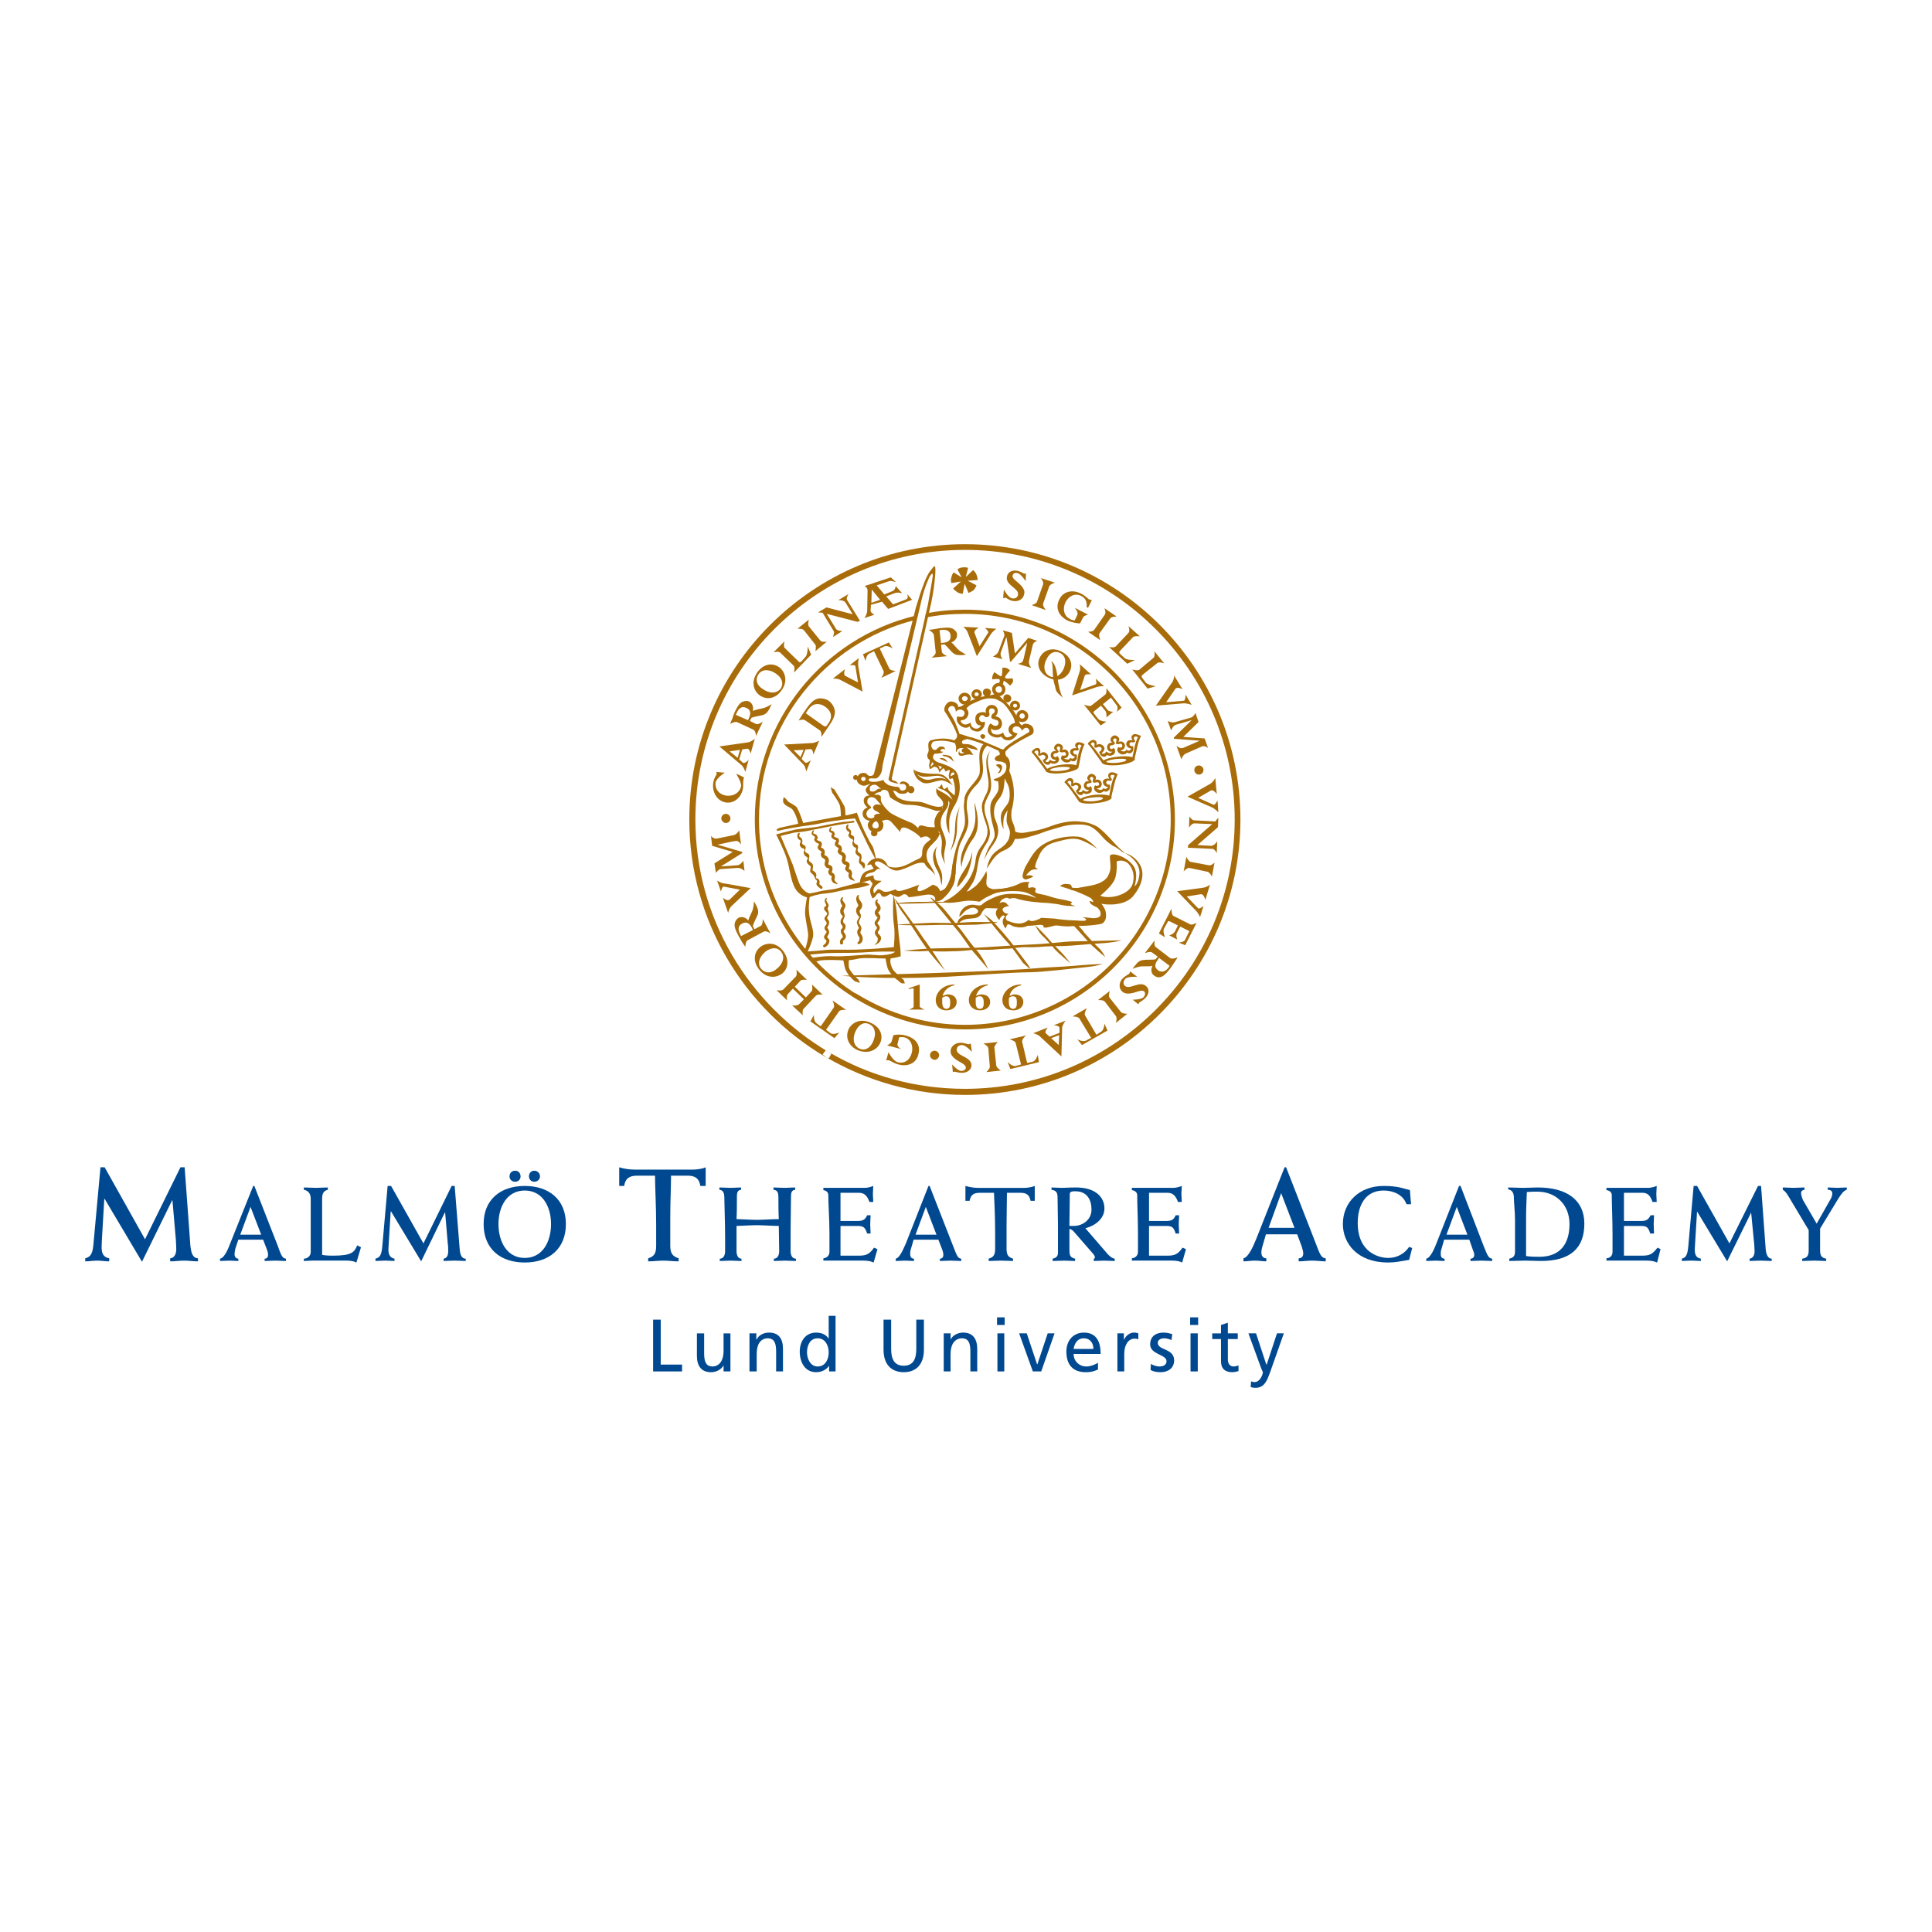 <?xml version="1.0" encoding="utf-8"?>
<!-- Generator: Adobe Illustrator 13.0.0, SVG Export Plug-In . SVG Version: 6.00 Build 14948)  -->
<!DOCTYPE svg PUBLIC "-//W3C//DTD SVG 1.0//EN" "http://www.w3.org/TR/2001/REC-SVG-20010904/DTD/svg10.dtd">
<svg version="1.0" id="Layer_1" xmlns="http://www.w3.org/2000/svg" xmlns:xlink="http://www.w3.org/1999/xlink" x="0px" y="0px"
	 width="192.756px" height="192.756px" viewBox="0 0 192.756 192.756" enable-background="new 0 0 192.756 192.756"
	 xml:space="preserve">
<g>
	<polygon fill-rule="evenodd" clip-rule="evenodd" fill="#FFFFFF" points="0,0 192.756,0 192.756,192.756 0,192.756 0,0 	"/>
	<path fill-rule="evenodd" clip-rule="evenodd" fill="#004990" d="M18.004,116.461h0.418l0.57,7.789
		c0.076,0.686,0.19,1.254,0.76,1.293v0.303c-0.494,0-0.912-0.074-1.368-0.074c-0.494,0-0.912,0.074-1.406,0.074v-0.303
		c0.456-0.039,0.608-0.494,0.608-0.912s-0.038-0.723-0.038-0.912l-0.342-3.953h-0.038l-3.002,6.119l-3.724-6.27h-0.038l-0.229,3.914
		c0,0.189-0.038,0.57-0.038,0.873c0,0.684,0.19,1.025,0.76,1.141v0.303c-0.418,0-0.798-0.074-1.216-0.074
		c-0.38,0-0.76,0.074-1.178,0.074v-0.303c0.608-0.152,0.76-0.57,0.836-1.596l0.684-7.486h0.418l4.028,7.182L18.004,116.461
		L18.004,116.461z"/>
	<path fill-rule="evenodd" clip-rule="evenodd" fill="#004990" d="M23.78,123.68l-0.304,0.912c-0.038,0.191-0.076,0.418-0.076,0.533
		c0,0.266,0.152,0.455,0.38,0.455v0.229c-0.304,0-0.608-0.037-0.912-0.037c-0.304,0-0.57,0.037-0.912,0.037v-0.229
		c0.456-0.076,0.836-1.064,1.026-1.559l2.28-5.699h0.114l2.318,5.928c0.342,0.951,0.456,1.293,0.836,1.33v0.229
		c-0.38,0-0.722-0.037-1.064-0.037c-0.38,0-0.722,0.037-1.064,0.037v-0.229c0.228,0,0.342-0.152,0.342-0.379
		c0-0.152-0.038-0.342-0.114-0.533l-0.38-0.988H23.78L23.78,123.68z M26.06,123.186l-1.064-2.773l-1.026,2.773H26.06L26.06,123.186z
		"/>
	<path fill-rule="evenodd" clip-rule="evenodd" fill="#004990" d="M30.316,125.58c0.38,0,0.684-0.303,0.684-0.645v-5.359
		c0-0.494-0.266-0.797-0.684-0.873v-0.229c0.418,0,0.798,0.039,1.216,0.039c0.38,0,0.798-0.039,1.178-0.039v0.229
		c-0.417,0.113-0.57,0.342-0.57,0.912c0,0.303,0,0.988,0,1.938v3.648c0.228,0.037,0.418,0.076,1.102,0.076
		c1.824,0,2.128-0.342,2.394-1.027l0.38,0.191l-0.456,1.52c-0.304-0.152-0.646-0.189-0.988-0.189h-3.458
		c-0.266,0-0.532,0.037-0.798,0.037V125.58L30.316,125.58z"/>
	<path fill-rule="evenodd" clip-rule="evenodd" fill="#004990" d="M45.06,118.322h0.304l0.494,6.232
		c0.038,0.531,0.152,1.025,0.608,1.025v0.229c-0.38,0-0.76-0.037-1.103-0.037c-0.38,0-0.76,0.037-1.102,0.037v-0.229
		c0.342-0.037,0.456-0.379,0.456-0.721c0-0.344,0-0.57-0.038-0.723l-0.266-3.154h-0.038l-2.356,4.863l-3.002-4.977h-0.038
		l-0.19,3.115c0,0.152-0.038,0.457-0.038,0.684c0,0.533,0.19,0.836,0.608,0.912v0.229c-0.304,0-0.608-0.037-0.95-0.037
		c-0.304,0-0.608,0.037-0.95,0.037v-0.229c0.494-0.113,0.608-0.455,0.684-1.254l0.532-6.004h0.342l3.23,5.738L45.06,118.322
		L45.06,118.322z"/>
	<path fill-rule="evenodd" clip-rule="evenodd" fill="#004990" d="M51.405,116.803c0.304,0,0.532,0.229,0.532,0.57
		c0,0.303-0.228,0.531-0.532,0.531c-0.342,0-0.57-0.229-0.57-0.531C50.835,117.031,51.063,116.803,51.405,116.803L51.405,116.803z
		 M53.306,116.803c0.304,0,0.57,0.229,0.57,0.57c0,0.303-0.266,0.531-0.57,0.531c-0.304,0-0.532-0.229-0.532-0.531
		C52.773,117.031,53.001,116.803,53.306,116.803L53.306,116.803z M52.355,118.322c2.432,0,4.104,1.369,4.104,3.801
		c0,2.469-1.672,3.838-4.104,3.838s-4.104-1.369-4.104-3.838C48.251,119.691,49.923,118.322,52.355,118.322L52.355,118.322z
		 M52.355,125.504c1.786,0,2.622-1.633,2.622-3.381c0-1.711-0.836-3.344-2.622-3.344s-2.622,1.633-2.622,3.344
		C49.733,123.871,50.569,125.504,52.355,125.504L52.355,125.504z"/>
	<path fill-rule="evenodd" clip-rule="evenodd" fill="#004990" d="M70.405,118.322h-0.532c-0.114-0.76-0.532-1.025-1.253-1.025
		h-1.672c0,1.139-0.076,2.584-0.076,4.18v2.812c0,0.797,0.266,1.062,0.835,1.254v0.303c-0.532,0-1.025-0.074-1.52-0.074
		s-0.988,0.074-1.52,0.074v-0.303c0.608-0.191,0.798-0.494,0.798-1.254v-2.09c0-1.863-0.114-3.764-0.114-4.902h-1.786
		c-0.76,0-1.178,0.266-1.292,1.025h-0.494v-1.861c0.494,0.152,1.026,0.229,1.52,0.229h5.852c0.342,0,0.95-0.076,1.254-0.229V118.322
		L70.405,118.322z"/>
	<path fill-rule="evenodd" clip-rule="evenodd" fill="#004990" d="M73.939,118.703c-0.38,0.037-0.418,0.342-0.418,0.684
		c0,0.76,0,1.52-0.038,2.242c0.267,0,1.482,0.076,2.052,0.076c0.456,0,1.672-0.076,2.166-0.076c-0.038-0.684-0.038-1.406-0.038-2.09
		c0-0.457-0.038-0.799-0.494-0.836v-0.229c0.38,0,0.722,0.039,1.102,0.039c0.342,0,0.722-0.039,1.064-0.039v0.229
		c-0.38,0.037-0.418,0.342-0.418,0.684c0,1.025-0.038,2.279-0.038,3.383v2.051c0,0.342,0.114,0.76,0.532,0.76v0.229
		c-0.38,0-0.76-0.037-1.102-0.037c-0.38,0-0.722,0.037-1.102,0.037v-0.229c0.342,0,0.532-0.303,0.532-0.76
		c0-0.836-0.038-1.672-0.038-2.508c-0.494,0-1.71-0.076-2.166-0.076c-0.57,0-1.786,0.076-2.052,0.076c0,0.836,0,1.672,0,2.508
		c0,0.342,0.114,0.76,0.494,0.76v0.229c-0.342,0-0.722-0.037-1.063-0.037c-0.38,0-0.722,0.037-1.102,0.037v-0.229
		c0.342,0,0.532-0.303,0.532-0.76v-1.52c0-1.254-0.076-3.115-0.076-3.762c0-0.457-0.076-0.799-0.494-0.836v-0.229
		c0.38,0,0.722,0.039,1.102,0.039c0.342,0,0.722-0.039,1.064-0.039V118.703L73.939,118.703z"/>
	<path fill-rule="evenodd" clip-rule="evenodd" fill="#004990" d="M82.147,125.543c0.379-0.039,0.608-0.305,0.608-0.646v-1.785
		c0-1.445-0.114-2.926-0.114-3.877c0-0.266-0.19-0.455-0.494-0.494v-0.227h4.142c0.304,0,0.646-0.115,0.836-0.191
		c0,0.266-0.038,0.533-0.038,0.799s0.038,0.531,0.038,0.797h-0.38c-0.19-0.531-0.456-0.912-1.026-0.912h-1.862v2.812h1.596
		c0.608,0,0.836-0.076,1.064-0.57h0.342c0,0.305-0.038,0.609-0.038,0.912c0,0.305,0.038,0.609,0.038,0.912h-0.342
		c-0.228-0.723-0.456-0.76-1.064-0.76h-1.596v2.965h1.824c0.76,0,1.064-0.152,1.52-0.799l0.342,0.152l-0.38,1.33
		c-0.342-0.152-0.646-0.189-0.988-0.189h-4.027V125.543L82.147,125.543z"/>
	<path fill-rule="evenodd" clip-rule="evenodd" fill="#004990" d="M91.153,123.68l-0.266,0.912
		c-0.076,0.191-0.076,0.418-0.076,0.533c0,0.266,0.114,0.455,0.38,0.455v0.229c-0.304,0-0.608-0.037-0.913-0.037
		c-0.304,0-0.608,0.037-0.912,0.037v-0.229c0.418-0.076,0.798-1.064,1.026-1.559l2.242-5.699h0.114l2.318,5.928
		c0.38,0.951,0.456,1.293,0.836,1.33v0.229c-0.342,0-0.684-0.037-1.064-0.037c-0.342,0-0.684,0.037-1.064,0.037v-0.229
		c0.228,0,0.342-0.152,0.342-0.379c0-0.152-0.038-0.342-0.114-0.533l-0.38-0.988H91.153L91.153,123.68z M93.433,123.186
		l-1.064-2.773l-1.026,2.773H93.433L93.433,123.186z"/>
	<path fill-rule="evenodd" clip-rule="evenodd" fill="#004990" d="M103.237,119.805h-0.418c-0.114-0.607-0.418-0.799-1.026-0.799
		h-1.33c0,0.912-0.038,2.053-0.038,3.344v2.242c0,0.646,0.19,0.836,0.646,0.988v0.229c-0.38,0-0.798-0.037-1.216-0.037
		c-0.381,0-0.799,0.037-1.217,0.037v-0.229c0.494-0.152,0.646-0.379,0.646-0.988v-1.672c0-1.52-0.076-3.002-0.114-3.914h-1.406
		c-0.607,0-0.912,0.191-1.025,0.799h-0.418v-1.482c0.418,0.113,0.836,0.191,1.254,0.191h4.636c0.304,0,0.76-0.078,1.026-0.191
		V119.805L103.237,119.805z"/>
	<path fill-rule="evenodd" clip-rule="evenodd" fill="#004990" d="M105.022,125.58c0.381-0.076,0.532-0.266,0.532-0.607v-2.697
		c0-0.912-0.038-1.824-0.038-2.736c0-0.494-0.075-0.76-0.607-0.836v-0.229c0.342,0,0.684,0.039,1.025,0.039
		c0.305,0,0.646-0.039,1.444-0.039c1.899,0,2.812,0.949,2.812,2.09c0,1.064-0.988,1.748-1.9,1.977l2.128,2.469
		c0.151,0.191,0.494,0.533,0.798,0.57v0.229c-0.342,0-0.722-0.037-1.063-0.037c-0.343,0-0.685,0.037-1.026,0.037v-0.229
		c0.076,0,0.076-0.037,0.114-0.113c0-0.115-0.038-0.189-0.152-0.342l-1.786-2.053c-0.152-0.189-0.38-0.455-0.607-0.455v2.09
		c0,0.455,0.038,0.76,0.569,0.873v0.229c-0.38,0-0.722-0.037-1.102-0.037s-0.76,0.037-1.141,0.037V125.58L105.022,125.58z
		 M106.695,122.312c0.151,0,0.266,0,0.418,0c0.949,0,1.786-0.646,1.786-1.635c0-0.986-0.457-1.822-1.597-1.822
		c-0.266,0-0.569,0-0.569,0.266L106.695,122.312L106.695,122.312z"/>
	<path fill-rule="evenodd" clip-rule="evenodd" fill="#004990" d="M112.927,125.543c0.38-0.039,0.608-0.305,0.608-0.646v-1.785
		c0-1.445-0.076-2.926-0.076-3.877c0-0.266-0.229-0.455-0.532-0.494v-0.227h4.142c0.305,0,0.646-0.115,0.837-0.191
		c0,0.266-0.038,0.533-0.038,0.799s0.038,0.531,0.038,0.797h-0.381c-0.189-0.531-0.456-0.912-1.025-0.912h-1.862v2.812h1.596
		c0.646,0,0.836-0.076,1.064-0.57h0.342c0,0.305-0.038,0.609-0.038,0.912c0,0.305,0.038,0.609,0.038,0.912h-0.342
		c-0.229-0.723-0.418-0.76-1.064-0.76h-1.596v2.965h1.824c0.76,0,1.063-0.152,1.52-0.799l0.342,0.152l-0.379,1.33
		c-0.305-0.152-0.646-0.189-0.988-0.189h-4.028V125.543L112.927,125.543z"/>
	<path fill-rule="evenodd" clip-rule="evenodd" fill="#004990" d="M126.303,123.148l-0.342,1.178
		c-0.076,0.229-0.114,0.494-0.114,0.646c0,0.305,0.152,0.57,0.494,0.57v0.303c-0.38,0-0.76-0.074-1.14-0.074
		c-0.381,0-0.761,0.074-1.141,0.074v-0.303c0.532-0.115,1.026-1.33,1.292-1.977l2.812-7.105h0.151l2.889,7.41
		c0.455,1.178,0.569,1.633,1.063,1.672v0.303c-0.456,0-0.912-0.074-1.368-0.074c-0.418,0-0.874,0.074-1.33,0.074v-0.303
		c0.305,0,0.456-0.191,0.456-0.494c0-0.189-0.075-0.418-0.151-0.684l-0.456-1.217H126.303L126.303,123.148z M129.152,122.502
		l-1.33-3.457l-1.254,3.457H129.152L129.152,122.502z"/>
	<path fill-rule="evenodd" clip-rule="evenodd" fill="#004990" d="M140.78,120.146h-0.456c-0.342-0.988-1.367-1.367-2.279-1.367
		c-1.824,0-2.584,1.48-2.584,3.229c0,3.002,2.166,3.496,3.04,3.496c0.836,0,1.596-0.379,2.09-1.102l0.304,0.113l-0.304,1.18
		c-0.874,0.15-1.406,0.266-2.09,0.266c-3.116,0-4.522-1.939-4.522-3.838c0-2.205,1.672-3.801,4.066-3.801
		c1.367,0,1.899,0.229,2.622,0.418L140.78,120.146L140.78,120.146z"/>
	<path fill-rule="evenodd" clip-rule="evenodd" fill="#004990" d="M144.087,123.68l-0.267,0.912
		c-0.076,0.191-0.076,0.418-0.076,0.533c0,0.266,0.114,0.455,0.38,0.455v0.229c-0.304,0-0.607-0.037-0.911-0.037
		c-0.305,0-0.608,0.037-0.912,0.037v-0.229c0.418-0.076,0.836-1.064,1.025-1.559l2.242-5.699h0.152L148,124.25
		c0.381,0.951,0.494,1.293,0.875,1.33v0.229c-0.381,0-0.723-0.037-1.064-0.037c-0.38,0-0.722,0.037-1.102,0.037v-0.229
		c0.228,0,0.38-0.152,0.38-0.379c0-0.152-0.076-0.342-0.152-0.533l-0.342-0.988H144.087L144.087,123.68z M146.404,123.186
		l-1.063-2.773l-1.026,2.773H146.404L146.404,123.186z"/>
	<path fill-rule="evenodd" clip-rule="evenodd" fill="#004990" d="M150.584,125.58c0.456-0.113,0.57-0.303,0.57-0.76v-3.039
		c0-0.951-0.114-1.748-0.114-2.281c0-0.455-0.151-0.76-0.569-0.836v-0.189c0.494,0,0.987,0.039,1.481,0.039s0.988-0.039,1.482-0.039
		c2.888,0,4.636,1.254,4.636,3.609c0,2.432-1.368,3.725-4.332,3.725c-0.532,0-1.063-0.037-1.558-0.037
		c-0.532,0-1.064,0.037-1.597,0.037V125.58L150.584,125.58z M152.257,125.314c0.493,0.076,0.911,0.076,1.329,0.076
		c2.015,0,3.003-1.217,3.003-3.268c0-1.9-1.33-3.23-3.192-3.23c-0.342,0-0.646,0-1.064,0.037c-0.037,0.912-0.075,1.748-0.075,2.66
		V125.314L152.257,125.314z"/>
	<path fill-rule="evenodd" clip-rule="evenodd" fill="#004990" d="M160.274,125.543c0.418-0.039,0.608-0.305,0.608-0.646v-1.785
		c0-1.445-0.076-2.926-0.076-3.877c0-0.266-0.19-0.455-0.532-0.494v-0.227h4.18c0.267,0,0.646-0.115,0.836-0.191
		c0,0.266-0.038,0.533-0.038,0.799s0.038,0.531,0.038,0.797h-0.418c-0.189-0.531-0.418-0.912-0.987-0.912h-1.862v2.812h1.596
		c0.608,0,0.798-0.076,1.064-0.57h0.342c0,0.305-0.038,0.609-0.038,0.912c0,0.305,0.038,0.609,0.038,0.912h-0.38
		c-0.229-0.723-0.418-0.76-1.026-0.76h-1.596v2.965h1.786c0.798,0,1.063-0.152,1.558-0.799l0.304,0.152l-0.342,1.33
		c-0.342-0.152-0.684-0.189-1.025-0.189h-4.028V125.543L160.274,125.543z"/>
	<path fill-rule="evenodd" clip-rule="evenodd" fill="#004990" d="M175.398,118.322h0.304l0.456,6.232
		c0.038,0.531,0.19,1.025,0.607,1.025v0.229c-0.38,0-0.722-0.037-1.102-0.037s-0.722,0.037-1.102,0.037v-0.229
		c0.342-0.037,0.494-0.379,0.494-0.721c0-0.344-0.038-0.57-0.038-0.723l-0.305-3.154l0,0l-2.394,4.863l-3.002-4.977l0,0l-0.19,3.115
		c0,0.152-0.038,0.457-0.038,0.684c0,0.533,0.152,0.836,0.608,0.912v0.229c-0.342,0-0.646-0.037-0.95-0.037
		c-0.342,0-0.646,0.037-0.949,0.037v-0.229c0.455-0.113,0.569-0.455,0.646-1.254l0.532-6.004h0.342l3.229,5.738L175.398,118.322
		L175.398,118.322z"/>
	<path fill-rule="evenodd" clip-rule="evenodd" fill="#004990" d="M179.807,125.58c0.493-0.076,0.646-0.303,0.646-0.836v-2.014
		l-1.976-3.307c-0.19-0.303-0.305-0.531-0.608-0.721v-0.229c0.342,0,0.722,0.039,1.063,0.039c0.381,0,0.723-0.039,1.103-0.039v0.229
		c-0.228,0.037-0.342,0.152-0.342,0.342c0,0.113,0.076,0.418,0.189,0.684l1.368,2.355l1.292-2.279
		c0.229-0.342,0.266-0.57,0.266-0.76c0-0.266-0.266-0.342-0.456-0.342v-0.229c0.305,0,0.646,0.039,0.95,0.039
		c0.305,0,0.646-0.039,0.95-0.039v0.229c-0.342,0.113-0.532,0.418-0.836,0.873l-1.824,3.002v2.166c0,0.533,0.152,0.76,0.608,0.836
		v0.229c-0.418,0-0.798-0.037-1.179-0.037c-0.417,0-0.836,0.037-1.215,0.037V125.58L179.807,125.58z"/>
	<polygon fill-rule="evenodd" clip-rule="evenodd" fill="#004990" points="65.162,131.66 65.921,131.66 65.921,136.145 
		68.049,136.145 68.049,136.828 65.162,136.828 65.162,131.66 	"/>
	<path fill-rule="evenodd" clip-rule="evenodd" fill="#004990" d="M72.875,136.828h-0.684v-0.607l0,0
		c-0.228,0.418-0.722,0.684-1.254,0.684c-0.95,0-1.406-0.607-1.406-1.635v-2.24h0.722v1.975c0,0.875,0.19,1.293,0.798,1.33
		c0.76,0,1.14-0.646,1.14-1.557v-1.748h0.684V136.828L72.875,136.828z"/>
	<path fill-rule="evenodd" clip-rule="evenodd" fill="#004990" d="M74.775,133.029h0.684v0.607h0.038
		c0.19-0.418,0.684-0.684,1.216-0.684c0.988,0,1.406,0.607,1.406,1.633v2.242h-0.684v-1.977c0-0.873-0.19-1.291-0.798-1.33
		c-0.798,0-1.14,0.646-1.14,1.559v1.748h-0.722V133.029L74.775,133.029z"/>
	<path fill-rule="evenodd" clip-rule="evenodd" fill="#004990" d="M82.717,136.297h-0.038c-0.152,0.266-0.608,0.607-1.254,0.607
		c-1.14,0-1.634-1.025-1.634-2.053c0-0.986,0.532-1.898,1.634-1.898c0.646,0,1.026,0.266,1.254,0.607l0,0v-2.279h0.684v5.547h-0.646
		V136.297L82.717,136.297z M81.577,136.334c0.798,0,1.102-0.76,1.102-1.406c0-0.684-0.342-1.406-1.102-1.406
		c-0.76,0-1.064,0.723-1.064,1.406C80.513,135.498,80.817,136.334,81.577,136.334L81.577,136.334z"/>
	<path fill-rule="evenodd" clip-rule="evenodd" fill="#004990" d="M92.179,134.662c0,1.445-0.76,2.242-2.014,2.242
		s-2.014-0.797-2.014-2.242v-3.002h0.76v2.926c0,0.988,0.304,1.672,1.254,1.672c0.95,0,1.254-0.684,1.254-1.672v-2.926h0.76V134.662
		L92.179,134.662z"/>
	<path fill-rule="evenodd" clip-rule="evenodd" fill="#004990" d="M94.155,133.029h0.684v0.607l0,0
		c0.228-0.418,0.722-0.684,1.254-0.684c0.95,0,1.406,0.607,1.406,1.633v2.242h-0.684v-1.977c0-0.873-0.19-1.291-0.798-1.33
		c-0.798,0-1.178,0.646-1.178,1.559v1.748h-0.684V133.029L94.155,133.029z"/>
	<path fill-rule="evenodd" clip-rule="evenodd" fill="#004990" d="M99.513,133.029h0.685v3.799h-0.685V133.029L99.513,133.029z
		 M99.475,131.432h0.761v0.762h-0.761V131.432L99.475,131.432z"/>
	<polygon fill-rule="evenodd" clip-rule="evenodd" fill="#004990" points="103.883,136.828 103.047,136.828 101.679,133.029 
		102.439,133.029 103.465,136.107 103.503,136.107 104.529,133.029 105.213,133.029 103.883,136.828 	"/>
	<path fill-rule="evenodd" clip-rule="evenodd" fill="#004990" d="M109.545,136.639c-0.267,0.113-0.57,0.266-1.216,0.266
		c-1.33,0-1.938-0.797-1.938-2.053c0-1.102,0.685-1.898,1.748-1.898c1.254,0,1.672,0.912,1.672,2.127h-2.697
		c0,0.76,0.607,1.254,1.254,1.254c0.456,0,0.987-0.227,1.178-0.379V136.639L109.545,136.639z M109.089,134.586
		c0-0.607-0.342-1.064-0.95-1.064c-0.684,0-0.95,0.57-1.025,1.064H109.089L109.089,134.586z"/>
	<path fill-rule="evenodd" clip-rule="evenodd" fill="#004990" d="M111.483,133.029h0.646v0.607h0.038
		c0.152-0.381,0.569-0.684,0.95-0.684c0.228,0,0.342,0.037,0.455,0.076v0.607c-0.113-0.076-0.266-0.076-0.38-0.076
		c-0.607,0-1.025,0.607-1.025,1.52v1.748h-0.684V133.029L111.483,133.029z"/>
	<path fill-rule="evenodd" clip-rule="evenodd" fill="#004990" d="M114.827,136.068c0.266,0.189,0.646,0.266,0.836,0.266
		c0.342,0,0.722-0.113,0.722-0.531c0-0.684-1.634-0.646-1.634-1.672c0-0.799,0.57-1.178,1.33-1.178c0.342,0,0.607,0.076,0.874,0.15
		l-0.076,0.609c-0.152-0.115-0.57-0.191-0.722-0.191c-0.343,0-0.646,0.152-0.646,0.457c0,0.76,1.634,0.531,1.634,1.748
		c0,0.797-0.646,1.178-1.33,1.178c-0.342,0-0.722-0.037-1.025-0.229L114.827,136.068L114.827,136.068z"/>
	<path fill-rule="evenodd" clip-rule="evenodd" fill="#004990" d="M118.779,133.029h0.722v3.799h-0.722V133.029L118.779,133.029z
		 M118.741,131.432h0.798v0.762h-0.798V131.432L118.741,131.432z"/>
	<path fill-rule="evenodd" clip-rule="evenodd" fill="#004990" d="M123.491,133.598h-0.988v2.053c0,0.457,0.266,0.684,0.569,0.684
		c0.229,0,0.381-0.076,0.494-0.113v0.57c-0.152,0.037-0.38,0.113-0.607,0.113c-0.723,0-1.141-0.342-1.141-1.102v-2.205h-0.874
		v-0.568h0.874v-0.836l0.685-0.229v1.064h0.988V133.598L123.491,133.598z"/>
	<path fill-rule="evenodd" clip-rule="evenodd" fill="#004990" d="M124.82,137.816c0.114,0.037,0.229,0.076,0.343,0.076
		c0.607,0,0.836-0.875,0.836-0.949c0-0.076-0.114-0.268-0.152-0.381l-1.292-3.533h0.76l1.026,3.115h0.038l1.025-3.115h0.685
		l-1.368,3.875c-0.266,0.723-0.532,1.559-1.444,1.559c-0.228,0-0.38-0.039-0.494-0.076L124.82,137.816L124.82,137.816z"/>
	<path fill-rule="evenodd" clip-rule="evenodd" fill="#A86D0A" d="M91.761,98.221v2.205c0,0.113,0.494,0.303,0.494,0.303h-1.558
		c0,0,0.456-0.189,0.456-0.266v-1.861l-0.494,0.074v-0.074L91.761,98.221L91.761,98.221z"/>
	<path fill-rule="evenodd" clip-rule="evenodd" fill="#A86D0A" d="M101.907,98.297c-0.723,0.152-1.103,0.607-1.179,1.064
		c0.152-0.076,0.343-0.152,0.494-0.152c0.532,0,0.874,0.303,0.874,0.76c0,0.494-0.418,0.836-0.987,0.836
		c-0.685,0-1.103-0.418-1.103-1.025c0-0.76,0.76-1.559,1.862-1.559L101.907,98.297L101.907,98.297z M101.071,99.398
		c-0.19,0-0.305,0.076-0.38,0.152c-0.038,0.039-0.038,0.152-0.038,0.381c0,0.266,0.038,0.721,0.418,0.721s0.38-0.379,0.38-0.646
		C101.451,99.779,101.451,99.398,101.071,99.398L101.071,99.398z"/>
	<path fill-rule="evenodd" clip-rule="evenodd" fill="#A86D0A" d="M98.562,98.297c-0.684,0.152-1.063,0.607-1.178,1.064
		c0.19-0.076,0.342-0.152,0.532-0.152c0.532,0,0.874,0.303,0.874,0.76c0,0.494-0.418,0.836-1.026,0.836
		c-0.646,0-1.102-0.418-1.102-1.025c0-0.76,0.76-1.559,1.899-1.559V98.297L98.562,98.297z M97.765,99.398
		c-0.189,0-0.304,0.076-0.418,0.152c0,0.039,0,0.152,0,0.381c0,0.266,0,0.721,0.418,0.721c0.381,0,0.381-0.379,0.381-0.646
		C98.146,99.779,98.106,99.398,97.765,99.398L97.765,99.398z"/>
	<path fill-rule="evenodd" clip-rule="evenodd" fill="#A86D0A" d="M95.219,98.297c-0.684,0.152-1.063,0.607-1.178,1.064
		c0.19-0.076,0.342-0.152,0.532-0.152c0.532,0,0.875,0.303,0.875,0.76c0,0.494-0.418,0.836-1.026,0.836
		c-0.646,0-1.064-0.418-1.064-1.025c0-0.76,0.722-1.559,1.862-1.559V98.297L95.219,98.297z M94.421,99.398
		c-0.19,0-0.304,0.076-0.418,0.152c0,0.039,0,0.152,0,0.381c0,0.266,0.038,0.721,0.418,0.721c0.38,0,0.38-0.379,0.38-0.646
		C94.801,99.779,94.763,99.398,94.421,99.398L94.421,99.398z"/>
	<path fill-rule="evenodd" clip-rule="evenodd" fill="#A86D0A" d="M73.445,77.207c0.228,0.076,0.57,0.228,0.798,0.38
		c-0.038,0.076-0.076,0.152-0.076,0.266c-0.038,0.228,0,0.456-0.038,0.798c-0.152,0.912-0.912,1.558-1.748,1.406
		s-1.368-1.026-1.216-1.976c0.076-0.494,0.304-0.76,0.342-0.836c0-0.038-0.038-0.228-0.038-0.228l0.836,0.076
		c0,0-0.836,0.532-0.912,0.988c-0.076,0.646,0.342,1.178,1.026,1.292c0.76,0.114,1.406-0.304,1.52-0.95
		C73.977,78.005,73.445,77.207,73.445,77.207L73.445,77.207z"/>
	<path fill-rule="evenodd" clip-rule="evenodd" fill="#A86D0A" d="M80.931,65.313l-1.71,1.786c0,0,0.114-0.532-0.038-0.684
		l-1.33-1.292c-0.19-0.19-0.684-0.038-0.684-0.038l1.102-1.102c0,0-0.152,0.532,0.038,0.684l1.368,1.33
		c0.114,0.114,0.152,0.114,0.304-0.038l0.38-0.418c0.228-0.228,0.228-1.026,0.228-1.026L80.931,65.313L80.931,65.313z"/>
	<path fill-rule="evenodd" clip-rule="evenodd" fill="#A86D0A" d="M79.563,62.729l1.14-0.912c0,0-0.152,0.494,0,0.684l1.14,1.406
		c0.152,0.19,0.646,0.114,0.646,0.114l-1.14,0.95c0,0,0.114-0.494,0-0.646l-1.14-1.444C80.057,62.691,79.563,62.729,79.563,62.729
		L79.563,62.729z"/>
	<path fill-rule="evenodd" clip-rule="evenodd" fill="#A86D0A" d="M83.401,62.729c0.114,0.228,0.646,0.228,0.646,0.228l-0.95,0.608
		c0,0,0.19-0.456,0.076-0.608l-1.102-1.824c-0.114,0-0.456-0.038-0.456-0.038l0.836-0.494l2.622,0.684l-0.722-1.178
		c-0.19-0.266-0.722-0.228-0.722-0.228l1.026-0.608c0,0-0.266,0.418-0.152,0.57l1.292,2.09l-0.228,0.114l-3.078-0.798L83.401,62.729
		L83.401,62.729z"/>
	<path fill-rule="evenodd" clip-rule="evenodd" fill="#A86D0A" d="M100.159,58.815c0,0,0.418,0.798,0.798,0.875
		c0.304,0.076,0.57-0.076,0.607-0.342c0.152-0.646-1.291-0.95-1.102-1.824c0.076-0.456,0.532-0.684,1.064-0.57
		c0.342,0.076,0.569,0.266,0.646,0.266c0.038,0.038,0.076,0,0.114,0h0.076l-0.038,0.76c0,0-0.456-0.722-0.798-0.798
		c-0.267-0.076-0.456,0.038-0.494,0.228c-0.114,0.38,0.646,0.646,1.025,1.254c0.152,0.228,0.19,0.418,0.114,0.646
		c-0.076,0.456-0.57,0.76-1.14,0.646c-0.342-0.076-0.646-0.304-0.722-0.342c-0.038,0-0.076,0.038-0.114,0.076l-0.114-0.038
		L100.159,58.815L100.159,58.815z"/>
	<path fill-rule="evenodd" clip-rule="evenodd" fill="#A86D0A" d="M103.845,57.675l1.406,0.456c0,0-0.494,0.152-0.57,0.38
		l-0.607,1.71c-0.076,0.228,0.266,0.646,0.266,0.646l-1.406-0.494c0,0,0.494-0.152,0.532-0.342l0.608-1.748
		C104.148,58.055,103.845,57.675,103.845,57.675L103.845,57.675z"/>
	<path fill-rule="evenodd" clip-rule="evenodd" fill="#A86D0A" d="M108.062,61.589l-0.304,0.608c-0.342,0-0.836-0.114-1.216-0.266
		c-1.026-0.532-1.254-1.368-0.836-2.166c0.38-0.76,1.292-0.988,2.166-0.532c0.418,0.19,0.684,0.532,0.798,0.57
		c0.076,0.038,0.114,0.038,0.152,0.038l0.113,0.038l-0.38,0.76l-0.151-0.076c0.075-0.494-0.114-0.912-0.532-1.103
		c-0.57-0.304-1.216-0.038-1.559,0.608c-0.342,0.684-0.151,1.406,0.419,1.672c0.151,0.114,0.342,0.152,0.493,0.152l0.267-0.57
		c0.113-0.228-0.267-0.684-0.267-0.684l1.33,0.684C108.557,61.323,108.177,61.399,108.062,61.589L108.062,61.589z"/>
	<path fill-rule="evenodd" clip-rule="evenodd" fill="#A86D0A" d="M110.191,60.677l1.216,0.836c0,0-0.532,0-0.646,0.19l-1.063,1.482
		c-0.114,0.19,0.075,0.684,0.075,0.684l-1.216-0.836c0,0,0.494,0,0.608-0.19l1.063-1.52
		C110.381,61.133,110.191,60.677,110.191,60.677L110.191,60.677z"/>
	<path fill-rule="evenodd" clip-rule="evenodd" fill="#A86D0A" d="M114.484,68.695l-1.52-1.9c0,0,0.494,0.152,0.685,0.038
		l1.405-1.178c0.229-0.152,0.114-0.684,0.114-0.684l0.988,1.216c0,0-0.494-0.19-0.685-0.038l-1.481,1.178
		c-0.114,0.114-0.114,0.19,0,0.342l0.342,0.456c0.228,0.228,0.988,0.342,0.988,0.342L114.484,68.695L114.484,68.695z"/>
	<path fill-rule="evenodd" clip-rule="evenodd" fill="#A86D0A" d="M112.471,66.225l-1.824-1.672c0,0,0.532,0.114,0.685-0.076
		l1.254-1.33c0.189-0.229,0-0.684,0-0.684l1.14,1.026c0,0-0.532-0.076-0.684,0.076l-1.292,1.368
		c-0.114,0.152-0.114,0.19,0.038,0.342l0.418,0.38c0.228,0.228,1.025,0.19,1.025,0.19L112.471,66.225L112.471,66.225z"/>
	<path fill-rule="evenodd" clip-rule="evenodd" fill="#A86D0A" d="M116.917,68.125c0.228-0.304,0.228-0.722,0.228-0.722l0.836,1.368
		c0,0-0.531-0.304-0.722-0.038l-0.912,1.33l1.748-0.152c0.19,0,0.19-0.608,0.19-0.608l0.607,1.026c0,0-0.456-0.19-0.874-0.152
		l-2.697,0.228L116.917,68.125L116.917,68.125z"/>
	<path fill-rule="evenodd" clip-rule="evenodd" fill="#A86D0A" d="M118.893,71.849L118.893,71.849l-1.558,0.456
		c-0.305,0.076-0.494,0.57-0.494,0.57l-0.342-0.95c0,0,0.38,0.228,0.76,0.114l1.596-0.456c0.229-0.076,0.418-0.456,0.418-0.456
		l0.305,0.912l-1.521,1.482l2.128,0.152l0.342,0.95c0,0-0.304-0.266-0.607-0.152l-1.559,0.684c-0.38,0.152-0.493,0.608-0.493,0.608
		l-0.494-1.368c0,0,0.342,0.342,0.607,0.228c0.076,0,0.152-0.038,0.229-0.076l1.481-0.646l0,0l-2.546-0.189l-0.038-0.114
		L118.893,71.849L118.893,71.849z"/>
	<path fill-rule="evenodd" clip-rule="evenodd" fill="#A86D0A" d="M119.196,82.147c-0.266-0.038-0.569,0.418-0.569,0.418
		l0.038-1.102c0,0,0.266,0.38,0.456,0.38l2.128,0.114c0.076-0.114,0.304-0.38,0.304-0.38l-0.038,0.95l-2.052,1.786l1.368,0.076
		c0.342,0,0.607-0.456,0.607-0.456l-0.038,1.178c0,0-0.228-0.418-0.418-0.418l-2.47-0.114l0.038-0.266l2.394-2.09L119.196,82.147
		L119.196,82.147z"/>
	<path fill-rule="evenodd" clip-rule="evenodd" fill="#A86D0A" d="M121.173,86.061l-0.266,1.406c0,0-0.19-0.456-0.456-0.494
		l-1.786-0.38c-0.229-0.038-0.57,0.342-0.57,0.342l0.266-1.444c0,0,0.229,0.456,0.419,0.494l1.823,0.342
		C120.831,86.403,121.173,86.061,121.173,86.061L121.173,86.061z"/>
	<path fill-rule="evenodd" clip-rule="evenodd" fill="#A86D0A" d="M118.209,93.813l0.456-0.912l-0.912-0.456l-0.342,0.646
		c-0.114,0.228,0.038,0.646,0.038,0.646l-0.799-0.418c0,0,0.38-0.076,0.57-0.38l0.304-0.608l-0.76-0.38
		c-0.151-0.076-0.228-0.076-0.266,0.038l-0.38,0.684c-0.114,0.266,0.113,0.836,0.113,0.836l-0.607-0.38l1.254-2.47
		c0,0,0,0.646,0.189,0.722l1.673,0.836c0.189,0.114,0.646-0.152,0.646-0.152l-1.14,2.242l-0.646-0.266
		C117.601,94.041,118.095,94.003,118.209,93.813L118.209,93.813z"/>
	<path fill-rule="evenodd" clip-rule="evenodd" fill="#A86D0A" d="M113.459,97.461c0,0-0.912-0.076-1.178,0.189
		c-0.229,0.229-0.229,0.533-0.076,0.684c0.494,0.494,1.52-0.568,2.166,0.076c0.342,0.305,0.266,0.799-0.114,1.18
		c-0.266,0.266-0.532,0.379-0.57,0.416c-0.037,0.039-0.114,0.191-0.114,0.191l-0.569-0.457c0,0,0.836,0,1.063-0.229
		c0.19-0.189,0.229-0.416,0.114-0.568c-0.304-0.305-0.912,0.189-1.634,0.189c-0.266,0-0.456-0.076-0.608-0.229
		c-0.342-0.342-0.304-0.912,0.076-1.291c0.267-0.266,0.608-0.418,0.646-0.457c0.038-0.037,0.038-0.075,0.038-0.113l0.075-0.114
		L113.459,97.461L113.459,97.461z"/>
	<path fill-rule="evenodd" clip-rule="evenodd" fill="#A86D0A" d="M112.471,101.146l-1.14,0.912c0,0,0.152-0.494,0-0.684
		l-1.103-1.443c-0.151-0.191-0.684-0.152-0.684-0.152l1.178-0.912c0,0-0.152,0.494-0.038,0.645l1.141,1.445
		C111.977,101.146,112.471,101.146,112.471,101.146L112.471,101.146z"/>
	<path fill-rule="evenodd" clip-rule="evenodd" fill="#A86D0A" d="M99.855,106.809l-1.444,0.152c0,0,0.38-0.342,0.342-0.57
		l-0.152-1.824c-0.038-0.229-0.494-0.455-0.494-0.455l1.444-0.152c0,0-0.342,0.342-0.342,0.531l0.189,1.824
		C99.437,106.543,99.855,106.809,99.855,106.809L99.855,106.809z"/>
	<path fill-rule="evenodd" clip-rule="evenodd" fill="#A86D0A" d="M96.967,104.947c0,0-0.608-0.684-0.988-0.684
		c-0.304,0-0.532,0.189-0.532,0.455c0,0.684,1.482,0.684,1.482,1.596c-0.038,0.418-0.418,0.723-0.95,0.723
		c-0.38,0-0.646-0.115-0.722-0.115c-0.038,0-0.19,0.039-0.19,0.039l-0.076-0.76c0,0,0.57,0.646,0.912,0.646
		c0.266,0,0.456-0.152,0.456-0.305c0-0.457-0.76-0.531-1.254-1.064c-0.19-0.189-0.266-0.381-0.266-0.607
		c0-0.457,0.456-0.836,0.988-0.836c0.38,0,0.722,0.152,0.798,0.152c0.038,0,0.228-0.076,0.228-0.076L96.967,104.947L96.967,104.947z
		"/>
	<path fill-rule="evenodd" clip-rule="evenodd" fill="#A86D0A" d="M88.949,103.92l0.19-0.645c0.342-0.076,0.836-0.076,1.216,0.037
		c1.14,0.305,1.52,1.064,1.254,1.938c-0.19,0.799-1.026,1.217-1.976,0.951c-0.456-0.115-0.798-0.381-0.95-0.418
		c-0.038,0-0.266,0-0.266,0l0.228-0.799c0,0,0.456,0.875,0.912,0.988c0.646,0.189,1.216-0.189,1.406-0.912
		c0.19-0.723-0.114-1.406-0.722-1.559c-0.19-0.037-0.38-0.037-0.532,0l-0.152,0.609c-0.114,0.379,0.418,0.57,0.418,0.57
		l-1.482-0.381C88.493,104.301,88.873,104.148,88.949,103.92L88.949,103.92z"/>
	<path fill-rule="evenodd" clip-rule="evenodd" fill="#A86D0A" d="M79.867,97.84l-0.57,0.609l1.102,1.062l0.57-0.607
		c0.152-0.189,0.038-0.684,0.038-0.684l1.064,1.025c0,0-0.494-0.076-0.646,0.076l-1.254,1.33c-0.152,0.152-0.076,0.646-0.076,0.646
		l-1.064-0.988c0,0,0.494,0.076,0.684-0.113l0.494-0.494l-1.102-1.064l-0.494,0.531c-0.19,0.191-0.076,0.646-0.076,0.646
		l-1.064-1.025c0,0,0.494,0.113,0.684-0.076l1.254-1.293c0.152-0.189,0.038-0.683,0.038-0.683l1.064,1.027
		C80.513,97.766,80.019,97.689,79.867,97.84L79.867,97.84z"/>
	<path fill-rule="evenodd" clip-rule="evenodd" fill="#A86D0A" d="M71.925,86.441L71.925,86.441l1.634-0.114
		c0.304,0,0.607-0.456,0.607-0.456l0.114,1.026c0,0-0.342-0.342-0.722-0.304l-1.672,0.114c-0.228,0.038-0.456,0.38-0.456,0.38
		l-0.152-0.95l1.824-1.14l-2.052-0.608l-0.114-0.988c0,0,0.228,0.304,0.57,0.266l1.672-0.342c0.38-0.076,0.57-0.494,0.57-0.494
		l0.19,1.444c0,0-0.228-0.418-0.532-0.38c-0.076,0.038-0.152,0.038-0.228,0.038l-1.596,0.342l0,0l2.47,0.722v0.114L71.925,86.441
		L71.925,86.441z"/>
	<path fill-rule="evenodd" clip-rule="evenodd" fill="#A86D0A" d="M120.755,78.195c0.304-0.189,0.494-0.57,0.494-0.57l0.151,1.596
		c0,0-0.342-0.494-0.607-0.342l-1.254,0.722l1.52,0.684c0.152,0.076,0.418-0.418,0.418-0.418l0.076,1.178
		c0,0-0.342-0.38-0.722-0.532l-2.356-1.026L120.755,78.195L120.755,78.195z"/>
	<path fill-rule="evenodd" clip-rule="evenodd" fill="#A86D0A" d="M120.033,88.569c0.342-0.038,0.684-0.304,0.684-0.304
		l-0.456,1.521c0,0-0.152-0.608-0.456-0.57l-1.406,0.228l1.141,1.178c0.113,0.114,0.532-0.229,0.532-0.229l-0.343,1.103
		c0,0-0.189-0.457-0.493-0.722l-1.786-1.862L120.033,88.569L120.033,88.569z"/>
	<path fill-rule="evenodd" clip-rule="evenodd" fill="#A86D0A" d="M72.989,90.393c-0.266,0.266-0.342,0.684-0.342,0.684l-0.532-1.52
		c0,0,0.456,0.418,0.684,0.19l1.026-0.988l-1.634-0.304c-0.152,0-0.266,0.494-0.266,0.494l-0.38-1.102c0,0,0.418,0.304,0.798,0.304
		l2.546,0.456L72.989,90.393L72.989,90.393z"/>
	<path fill-rule="evenodd" clip-rule="evenodd" fill="#A86D0A" d="M83.173,100.539c0.152-0.189-0.114-0.723-0.114-0.723l1.368,0.951
		c0,0-0.608-0.076-0.722,0.15l-1.292,1.824l0.456,0.342c0.304,0.191,0.874-0.076,0.874-0.076l-0.494,0.57l-2.394-1.672l0.342-0.645
		c0,0-0.038,0.607,0.266,0.836l0.417,0.303L83.173,100.539L83.173,100.539z"/>
	<path fill-rule="evenodd" clip-rule="evenodd" fill="#A86D0A" d="M101.337,104.072c-0.038-0.227-0.608-0.379-0.608-0.379
		l1.635-0.381c0,0-0.456,0.381-0.38,0.646l0.493,2.09l0.532-0.113c0.342-0.076,0.532-0.686,0.532-0.686l0.114,0.723l-2.851,0.684
		l-0.266-0.684c0,0,0.456,0.455,0.798,0.381l0.532-0.152L101.337,104.072L101.337,104.072z"/>
	<path fill-rule="evenodd" clip-rule="evenodd" fill="#A86D0A" d="M107.683,101.604c-0.113-0.191-0.684-0.191-0.684-0.191
		l1.443-0.836c0,0-0.304,0.494-0.189,0.723l1.14,1.938l0.456-0.303c0.305-0.152,0.343-0.799,0.343-0.799l0.304,0.684l-2.546,1.445
		l-0.456-0.57c0,0,0.569,0.303,0.874,0.113l0.494-0.266L107.683,101.604L107.683,101.604z"/>
	<path fill-rule="evenodd" clip-rule="evenodd" fill="#A86D0A" d="M119.158,76.827c0-0.266,0.19-0.456,0.456-0.456
		c0.229,0,0.457,0.19,0.457,0.456s-0.229,0.456-0.457,0.456C119.349,77.283,119.158,77.055,119.158,76.827L119.158,76.827z"/>
	<path fill-rule="evenodd" clip-rule="evenodd" fill="#A86D0A" d="M92.787,105.289c0-0.266,0.19-0.457,0.456-0.457
		c0.228,0,0.456,0.191,0.456,0.457c0,0.229-0.228,0.455-0.456,0.455C92.977,105.707,92.787,105.518,92.787,105.289L92.787,105.289z"
		/>
	<path fill-rule="evenodd" clip-rule="evenodd" fill="#A86D0A" d="M71.963,81.653c0-0.266,0.228-0.456,0.456-0.456
		c0.266,0,0.456,0.229,0.456,0.456c0,0.266-0.19,0.456-0.456,0.456C72.191,82.109,71.963,81.881,71.963,81.653L71.963,81.653z"/>
	<path fill-rule="evenodd" clip-rule="evenodd" fill="#A86D0A" d="M76.029,68.695c-0.57-0.38-0.684-0.95-0.342-1.444
		c0.417-0.57,1.178-0.456,1.786,0c0.494,0.342,0.76,0.912,0.418,1.444C77.473,69.227,76.751,69.227,76.029,68.695L76.029,68.695z
		 M75.801,69.379c0.646,0.456,1.558,0.38,2.166-0.494c0.646-0.874,0.418-1.824-0.228-2.318c-0.722-0.494-1.596-0.304-2.166,0.494
		C74.965,67.897,75.079,68.847,75.801,69.379L75.801,69.379z"/>
	<path fill-rule="evenodd" clip-rule="evenodd" fill="#A86D0A" d="M87.809,59.841l-0.874,0.304l0.038-1.33L87.809,59.841
		L87.809,59.841z M88.417,59.499l0.798-0.304c0.342-0.152,0.798,0,0.798,0l-0.646-0.722c0,0-0.038,0.38-0.304,0.494l-0.836,0.342
		l-0.76-0.912l1.254-0.418c0.19-0.076,0.684,0.114,0.684,0.114l-0.532-0.494l-2.622,0.874c0,0,0.342,0.114,0.304,0.532l-0.038,1.976
		c-0.038,0.342-0.266,0.684-0.266,0.684l0.988-0.342c0,0-0.418-0.19-0.38-0.418l0.039-0.57l1.102-0.304l0.608,0.722l2.394-0.912
		l-0.494-0.57c0,0,0.19,0.418-0.114,0.532l-1.292,0.494L88.417,59.499L88.417,59.499z"/>
	<path fill-rule="evenodd" clip-rule="evenodd" fill="#A86D0A" d="M75.421,72.229c0.228,0.114,0.684-0.228,0.684-0.228l-0.684,1.444
		c0,0,0-0.532-0.266-0.646l-1.634-0.76c-0.228-0.076-0.684,0.19-0.684,0.19c0.076-0.19,0.152-0.38,0.228-0.532
		c0.076-0.266,0.19-0.57,0.266-0.722c0.304-0.608,0.532-0.912,0.836-0.988c0.19-0.076,0.38-0.076,0.57,0
		c0.304,0.152,0.456,0.494,0.38,0.95c0.38-0.19,0.76-0.19,1.216-0.342c0.229-0.076,0.646-0.342,0.646-0.342
		c-0.038,0.076-0.038,0.114-0.114,0.266c-0.228,0.494-0.418,0.684-0.684,0.798c-0.342,0.114-0.874,0.152-1.216,0.304l-0.152,0.304
		L75.421,72.229L75.421,72.229z M74.623,71.849l0.076-0.152c0.228-0.494,0.228-0.874-0.228-1.064
		c-0.456-0.228-0.76,0.038-0.95,0.457l-0.114,0.228L74.623,71.849L74.623,71.849z"/>
	<path fill-rule="evenodd" clip-rule="evenodd" fill="#A86D0A" d="M73.75,75.763l0.379,0.342c0.19,0.114,0.57-0.304,0.57-0.304
		l-0.342,1.216c0,0-0.114-0.456-0.38-0.684l-2.204-1.862l2.926-0.418c0.266-0.076,0.608-0.342,0.608-0.342l-0.418,1.481
		c0,0-0.114-0.532-0.342-0.494l-0.494,0.076L73.75,75.763L73.75,75.763z M72.799,74.965l0.798,0.646l0.228-0.798L72.799,74.965
		L72.799,74.965z"/>
	<path fill-rule="evenodd" clip-rule="evenodd" fill="#A86D0A" d="M75.915,92.369c0.19-0.114,0.19-0.684,0.19-0.684l0.76,1.444
		c0,0-0.418-0.304-0.646-0.19l-1.634,0.874c-0.19,0.076-0.228,0.646-0.228,0.646c-0.152-0.19-0.229-0.342-0.342-0.494
		c-0.114-0.228-0.304-0.532-0.38-0.684c-0.304-0.57-0.418-0.95-0.304-1.254c0.076-0.228,0.19-0.342,0.342-0.456
		c0.342-0.152,0.684-0.076,0.988,0.266c0.076-0.38,0.342-0.722,0.456-1.14c0.076-0.266,0.114-0.76,0.114-0.76
		c0.076,0.076,0.076,0.152,0.152,0.266c0.266,0.494,0.304,0.722,0.228,1.026c-0.114,0.304-0.418,0.798-0.494,1.178l0.152,0.304
		L75.915,92.369L75.915,92.369z M75.117,92.787l-0.076-0.19c-0.266-0.494-0.57-0.684-0.988-0.456
		c-0.456,0.228-0.418,0.646-0.228,1.025l0.114,0.229L75.117,92.787L75.117,92.787z"/>
	<path fill-rule="evenodd" clip-rule="evenodd" fill="#A86D0A" d="M75.688,96.663c-0.57-0.76-0.494-1.672,0.19-2.204
		c0.684-0.494,1.634-0.418,2.28,0.456c0.646,0.874,0.456,1.786-0.152,2.241C77.245,97.689,76.295,97.498,75.688,96.663
		L75.688,96.663z M77.929,94.953c-0.38-0.494-0.988-0.418-1.52-0.038c-0.57,0.456-0.912,1.14-0.494,1.71
		c0.342,0.456,0.95,0.531,1.482,0.114C78.119,96.207,78.347,95.485,77.929,94.953L77.929,94.953z"/>
	<path fill-rule="evenodd" clip-rule="evenodd" fill="#A86D0A" d="M85.529,104.756c-0.874-0.418-1.216-1.254-0.874-2.051
		c0.342-0.723,1.254-1.141,2.242-0.646c0.95,0.418,1.253,1.293,0.912,2.014C87.429,104.871,86.479,105.176,85.529,104.756
		L85.529,104.756z M86.707,102.172c-0.57-0.266-1.064,0.115-1.33,0.686c-0.342,0.684-0.266,1.443,0.342,1.748
		c0.532,0.266,1.064,0,1.368-0.646C87.467,103.16,87.315,102.439,86.707,102.172L86.707,102.172z"/>
	<path fill-rule="evenodd" clip-rule="evenodd" fill="#A86D0A" d="M114.94,95.029c-0.189-0.152-0.722,0.076-0.722,0.076l0.988-1.292
		c0,0-0.114,0.532,0.114,0.684l1.443,1.103c0.19,0.114,0.722-0.076,0.722-0.076c-0.113,0.228-0.228,0.342-0.342,0.532
		c-0.114,0.19-0.304,0.456-0.418,0.607c-0.418,0.533-0.684,0.798-1.025,0.835c-0.19,0.039-0.38-0.037-0.532-0.15
		c-0.304-0.191-0.38-0.571-0.19-0.989c-0.38,0.114-0.798,0-1.254,0.076c-0.266,0.038-0.722,0.228-0.722,0.228
		c0.076-0.114,0.076-0.152,0.189-0.266c0.343-0.456,0.532-0.57,0.837-0.608c0.342-0.076,0.873,0,1.254-0.076l0.228-0.266
		L114.94,95.029L114.94,95.029z M115.625,95.561l-0.076,0.152c-0.342,0.456-0.418,0.798,0,1.102c0.38,0.266,0.76,0.076,1.026-0.266
		l0.113-0.19L115.625,95.561L115.625,95.561z"/>
	<path fill-rule="evenodd" clip-rule="evenodd" fill="#A86D0A" d="M105.707,103.047v-0.494c0-0.229-0.57-0.266-0.57-0.266
		l1.178-0.457c0,0-0.304,0.381-0.342,0.686l-0.075,2.887l-2.167-2.014c-0.189-0.189-0.646-0.305-0.646-0.305l1.444-0.568
		c0,0-0.343,0.418-0.19,0.568l0.38,0.344L105.707,103.047L105.707,103.047z M105.631,104.264l0.038-0.988l-0.798,0.303
		L105.631,104.264L105.631,104.264z"/>
	<path fill-rule="evenodd" clip-rule="evenodd" fill="#A86D0A" d="M96.549,63.109c-0.114-0.342-0.456-0.57-0.456-0.57l1.558,0.076
		c0,0-0.532,0.266-0.418,0.532l0.494,1.33l0.874-1.368c0.076-0.114-0.342-0.456-0.342-0.456l1.14,0.076c0,0-0.417,0.304-0.607,0.646
		l-1.33,2.09L96.549,63.109L96.549,63.109z"/>
	<path fill-rule="evenodd" clip-rule="evenodd" fill="#A86D0A" d="M83.819,67.821c-0.304-0.152-0.722-0.114-0.722-0.114l1.216-0.95
		c0,0-0.228,0.532,0.038,0.684l1.254,0.646l-0.267-1.634c-0.038-0.152-0.57-0.076-0.57-0.076l0.912-0.722
		c0,0-0.114,0.494-0.038,0.874l0.418,2.47L83.819,67.821L83.819,67.821z"/>
	<path fill-rule="evenodd" clip-rule="evenodd" fill="#A86D0A" d="M107.721,66.985c0.114-0.342,0-0.722,0-0.722l1.141,1.026
		c0,0-0.57-0.114-0.646,0.152l-0.456,1.406l1.558-0.57c0.152-0.076,0-0.57,0-0.57l0.837,0.76c0,0-0.494-0.038-0.837,0.114
		l-2.355,0.798L107.721,66.985L107.721,66.985z"/>
	<path fill-rule="evenodd" clip-rule="evenodd" fill="#A86D0A" d="M88.721,66.681c0.076,0.228,0.646,0.266,0.646,0.266l-1.444,0.684
		c0,0,0.342-0.456,0.228-0.684l-0.95-1.976l-0.456,0.228c-0.342,0.152-0.38,0.76-0.38,0.76l-0.266-0.684l2.584-1.178l0.38,0.608
		c0,0-0.494-0.342-0.798-0.228l-0.494,0.228L88.721,66.681L88.721,66.681z"/>
	<path fill-rule="evenodd" clip-rule="evenodd" fill="#A86D0A" d="M100.425,63.603h-0.038l-0.531,1.482
		c-0.114,0.266,0.151,0.684,0.151,0.684l-0.95-0.266c0,0,0.456-0.19,0.57-0.532l0.57-1.52c0.076-0.19-0.152-0.57-0.152-0.57
		l0.912,0.266l0.304,2.052l1.33-1.558l0.912,0.304c0,0-0.38,0.076-0.456,0.38l-0.38,1.596c-0.076,0.38,0.228,0.722,0.228,0.722
		l-1.367-0.418c0,0,0.456-0.038,0.531-0.304c0.038-0.076,0.038-0.152,0.076-0.229l0.342-1.52v-0.038l-1.634,1.9l-0.076-0.038
		L100.425,63.603L100.425,63.603z"/>
	<path fill-rule="evenodd" clip-rule="evenodd" fill="#A86D0A" d="M111.444,70.405l-0.607-0.798l-0.798,0.646l0.456,0.57
		c0.151,0.19,0.569,0.19,0.569,0.19l-0.684,0.57c0,0,0.076-0.418-0.114-0.684l-0.418-0.494l-0.607,0.494
		c-0.152,0.114-0.19,0.152-0.114,0.266l0.456,0.57c0.189,0.228,0.798,0.266,0.798,0.266l-0.57,0.38l-1.672-2.09
		c0,0,0.532,0.228,0.723,0.114l1.405-1.102c0.19-0.152,0.114-0.646,0.114-0.646l1.52,1.938l-0.456,0.418
		C111.444,71.013,111.559,70.557,111.444,70.405L111.444,70.405z"/>
	<path fill-rule="evenodd" clip-rule="evenodd" fill="#A86D0A" d="M93.965,65.009c0,0.228,0.532,0.456,0.532,0.456l-1.558,0.152
		c0,0,0.418-0.266,0.418-0.532l-0.19-1.748c-0.038-0.228-0.494-0.494-0.494-0.494c0.19-0.038,0.38-0.038,0.57-0.076
		c0.228-0.038,0.532-0.114,0.722-0.114c0.646-0.076,1.026-0.038,1.253,0.19c0.152,0.114,0.266,0.266,0.266,0.456
		c0.038,0.342-0.19,0.646-0.57,0.798c0.304,0.228,0.494,0.57,0.836,0.836c0.228,0.152,0.646,0.38,0.646,0.38
		c-0.114,0-0.152,0-0.266,0.038c-0.57,0.038-0.798,0-1.026-0.19c-0.266-0.19-0.57-0.646-0.874-0.874l-0.342,0.038L93.965,65.009
		L93.965,65.009z M93.889,64.173l0.152-0.038c0.57-0.038,0.836-0.266,0.798-0.722c-0.038-0.494-0.418-0.608-0.874-0.57l-0.229,0.038
		L93.889,64.173L93.889,64.173z"/>
	<path fill-rule="evenodd" clip-rule="evenodd" fill="#A86D0A" d="M79.677,71.887c0.114-0.19,0.266-0.418,0.38-0.608
		c0.114-0.189,0.228-0.304,0.342-0.494c0.494-0.722,0.836-1.026,1.292-1.102c0.342-0.038,0.684,0.038,0.988,0.228
		c0.342,0.266,0.532,0.608,0.608,0.95c0.038,0.304,0,0.722-0.532,1.482l-0.798,1.178c0,0,0.038-0.494-0.152-0.646l-1.444-0.988
		C80.133,71.697,79.677,71.887,79.677,71.887L79.677,71.887z M82.109,72.381c0.266,0.152,0.304,0.152,0.494-0.152
		c0.608-0.798,0.19-1.406-0.266-1.71c-0.304-0.228-0.646-0.304-0.912-0.266c-0.304,0.038-0.57,0.228-0.836,0.608
		c-0.076,0.114-0.114,0.19-0.19,0.304L82.109,72.381L82.109,72.381z"/>
	<path fill-rule="evenodd" clip-rule="evenodd" fill="#A86D0A" d="M79.981,75.725l0.342,0.342c0.152,0.152,0.57-0.228,0.57-0.228
		l-0.456,1.14c0,0-0.076-0.494-0.266-0.684l-1.938-2.014l2.85-0.152c0.266-0.038,0.646-0.228,0.646-0.228l-0.57,1.368
		c0,0-0.076-0.532-0.266-0.532l-0.532,0.038L79.981,75.725L79.981,75.725z M79.184,74.851l0.684,0.684l0.304-0.722L79.184,74.851
		L79.184,74.851z"/>
	<path fill-rule="evenodd" clip-rule="evenodd" fill="#A86D0A" d="M105.973,65.047c0.836,0.456,1.141,1.254,0.723,2.014
		c-0.381,0.684-1.254,1.026-2.204,0.494c-0.874-0.494-1.103-1.33-0.722-2.014C104.187,64.781,105.099,64.553,105.973,65.047
		L105.973,65.047z M104.681,67.441c0.57,0.304,1.064-0.038,1.368-0.57c0.342-0.646,0.342-1.406-0.266-1.71
		c-0.494-0.266-1.026-0.076-1.33,0.532C104.035,66.415,104.148,67.137,104.681,67.441L104.681,67.441z"/>
	<path fill-rule="evenodd" clip-rule="evenodd" fill="#A86D0A" d="M106.087,69.645c-0.95-0.798-0.646-0.684-0.912-1.482
		c-0.228-0.836-0.076-1.976-0.266-2.09c-0.152-0.152,0.418-0.19,0.607,1.558C105.745,69.379,106.087,69.645,106.087,69.645
		L106.087,69.645z"/>
	<path fill-rule="evenodd" clip-rule="evenodd" fill="#A86D0A" d="M82.641,104.947c-7.942-4.713-13.262-13.338-13.262-23.18
		c0-14.82,12.046-26.904,26.904-26.904c14.819,0,26.903,12.084,26.903,26.904s-12.084,26.866-26.903,26.866
		c-4.902,0-9.538-1.291-13.49-3.609l-0.418-0.229l-0.304,0.418l0.418,0.305c4.066,2.355,8.778,3.723,13.794,3.723
		c15.161,0,27.474-12.349,27.474-27.473c0-15.162-12.312-27.474-27.474-27.474c-15.162,0-27.512,12.312-27.512,27.474
		c0,10.07,5.472,18.885,13.566,23.674l0.342,0.15l0.266-0.455L82.641,104.947L82.641,104.947z"/>
	<path fill-rule="evenodd" clip-rule="evenodd" fill="#A86D0A" d="M85.491,99.209c-5.814-3.61-9.766-10.108-9.766-17.442
		c0-9.538,6.574-17.594,15.428-19.874l0.152-0.456c-9.158,2.204-15.998,10.488-15.998,20.33c0,7.524,3.99,14.098,9.994,17.823
		l0.304,0.15l0.189-0.342L85.491,99.209L85.491,99.209z"/>
	<path fill-rule="evenodd" clip-rule="evenodd" fill="#A86D0A" d="M85.491,99.703c3.154,1.9,6.84,3.002,10.792,3.002
		c11.552,0,20.938-9.386,20.938-20.938s-9.386-20.938-20.938-20.938c-1.33,0-2.66,0.114-3.914,0.38l-0.076,0.417
		c1.292-0.266,2.622-0.38,3.99-0.38c11.323,0,20.52,9.234,20.52,20.52c0,11.286-9.196,20.481-20.52,20.481
		c-3.876,0-7.524-1.102-10.602-2.963l-0.342-0.189l-0.304,0.303L85.491,99.703L85.491,99.703z"/>
	<path fill-rule="evenodd" clip-rule="evenodd" fill="#A86D0A" d="M96.055,59.233c-0.19,0-0.38-0.076-0.532-0.152
		c-0.152-0.114-0.304-0.228-0.418-0.38L96.055,59.233L96.055,59.233z"/>
	<path fill-rule="evenodd" clip-rule="evenodd" fill="#A86D0A" d="M96.359,57.562l0.722-0.684c0.152,0.114,0.266,0.266,0.342,0.456
		c0.076,0.19,0.114,0.342,0.114,0.532l-0.988,0.076l0.875,0.456c-0.077,0.19-0.152,0.342-0.304,0.494
		c-0.152,0.114-0.304,0.19-0.494,0.266l-0.38-0.912l-0.19,0.988c-0.19,0-0.38-0.076-0.532-0.152
		c-0.152-0.114-0.304-0.228-0.418-0.38l0.76-0.684l-0.95,0.152c-0.038-0.152-0.076-0.38,0-0.57c0.038-0.19,0.114-0.342,0.228-0.494
		l0.798,0.494l-0.418-0.798c0.152-0.114,0.342-0.19,0.532-0.19c0.19-0.038,0.38,0,0.532,0.038L96.359,57.562L96.359,57.562z"/>
	<path fill-rule="evenodd" clip-rule="evenodd" fill="#A86D0A" d="M106.353,76.067c-0.151,0-0.418-0.152-0.493-0.38
		c-0.039-0.19,0.151-0.342,0.151-0.342l0,0c0.038,0.038,0.038,0.038,0.038,0.038l0,0c0.038,0.038,0.114,0,0.152,0
		c0.151,0,0.151-0.038,0.151-0.152c0-0.114-0.113-0.228-0.228-0.19c-0.114,0.038-0.266,0.038-0.38-0.038
		c-0.038,0-0.038-0.114,0-0.19c0-0.076,0.038-0.152,0.038-0.19c0-0.076-0.076-0.152-0.19-0.152c-0.076,0-0.151,0.076-0.151,0.152
		c0,0.114,0.075,0.19,0.113,0.228c0.076,0.076,0.076,0.152,0.038,0.19c0,0.038-0.228,0.114-0.228,0.114l0,0
		c-0.038,0-0.038,0-0.038,0c-0.152,0-0.229,0.076-0.229,0.19c0,0.114,0.076,0.19,0.19,0.19c0.076,0,0.152-0.038,0.189-0.114
		c0,0,0.19,0.152,0.19,0.342c-0.038,0.152-0.038,0.304-0.38,0.418c-0.305,0.076-0.456-0.076-0.456-0.076s-0.076,0.228-0.342,0.19
		c-0.38-0.038-0.456-0.494-0.456-0.494s0.151,0,0.266-0.19c0.038-0.19-0.076-0.266-0.266-0.304c-0.114,0-0.229,0.152-0.418,0.076
		c-0.152-0.038,0.113-0.342-0.114-0.494c-0.19-0.076-0.304,0.152-0.304,0.152s0.304,0.304,0.684,0.836
		c0.304,0.456,0.723,0.988,0.723,0.988l-0.229,0.114c0,0-0.266-0.456-0.76-1.064c-0.38-0.532-0.685-0.874-0.685-0.874
		s0-0.038,0.076-0.152c0.152-0.152,0.38-0.342,0.646-0.228c0.228,0.114,0.114,0.532,0.114,0.532s0.151-0.152,0.379-0.152
		c0.229,0.038,0.457,0.266,0.419,0.494c-0.038,0.304-0.267,0.38-0.267,0.38s0,0.114,0.229,0.114
		c0.151-0.038,0.228-0.228,0.228-0.228c0.038,0,0.38,0.304,0.57,0.076c0-0.038,0.038-0.076,0.038-0.076c-0.038,0-0.076,0-0.076,0
		c-0.267,0-0.456-0.19-0.456-0.456c0-0.228,0.189-0.418,0.418-0.418c0.114,0,0.038,0,0.152,0c-0.076-0.038-0.229-0.152-0.229-0.304
		c0-0.228,0.229-0.418,0.418-0.418c0.228,0,0.456,0.152,0.456,0.38c0,0.114-0.076,0.228-0.114,0.266
		c0.038-0.038,0.152-0.076,0.267-0.076c0.228,0,0.418,0.19,0.418,0.418c0,0.266-0.19,0.456-0.418,0.456h-0.038l0,0
		c0.076,0.076,0.189,0.114,0.266,0.114c0.305,0.076,0.342-0.152,0.342-0.152s0.152,0.114,0.267,0.076
		c0.228-0.076,0.189-0.228,0.189-0.228s-0.189,0.038-0.38-0.228c-0.113-0.152-0.113-0.38,0.076-0.494
		c0.228-0.152,0.494-0.076,0.494-0.076s-0.267-0.266-0.076-0.494c0.19-0.19,0.456-0.114,0.646-0.038
		c0.151,0.076,0.228,0.114,0.228,0.114s-0.189,0.342-0.342,0.988c-0.152,0.836-0.267,1.292-0.267,1.292l-0.228-0.076
		c0,0,0.114-0.722,0.228-1.254c0.152-0.608,0.305-0.798,0.305-0.798s-0.229-0.228-0.342-0.038c-0.152,0.19,0.151,0.342,0.037,0.456
		c-0.113,0.152-0.304,0-0.418,0.076c-0.151,0.076-0.151,0.152-0.038,0.304c0.076,0.114,0.267,0.076,0.267,0.076
		s0.152,0.456-0.152,0.646c-0.228,0.114-0.418-0.038-0.418-0.038S106.771,76.105,106.353,76.067L106.353,76.067z"/>
	<path fill-rule="evenodd" clip-rule="evenodd" fill="#A86D0A" d="M104.339,76.903c-0.038-0.228,0.684-0.494,1.596-0.608
		c0.874-0.114,1.635,0,1.672,0.228c0.038,0.228-0.684,0.494-1.596,0.608C105.137,77.245,104.377,77.131,104.339,76.903
		L104.339,76.903z M105.859,76.903c0.531-0.038,0.911-0.152,0.874-0.304c0-0.076-0.456-0.114-0.988-0.076
		c-0.57,0.076-0.988,0.19-0.988,0.304C104.757,76.903,105.289,76.979,105.859,76.903L105.859,76.903z"/>
	<path fill-rule="evenodd" clip-rule="evenodd" fill="#A86D0A" d="M111.977,75.269c-0.189,0-0.418-0.152-0.493-0.38
		c-0.076-0.228,0.151-0.38,0.151-0.38c0,0.038,0,0.038,0,0.038c0.038,0.038,0.038,0.038,0.038,0.038l0,0c0.038,0,0.076,0,0.152,0
		c0.113,0,0.151-0.076,0.151-0.19s-0.113-0.228-0.228-0.19s-0.305,0.076-0.38,0c-0.038,0-0.038-0.114,0-0.228
		c0-0.038,0.038-0.152,0.038-0.19c0-0.076-0.114-0.114-0.19-0.114s-0.152,0.076-0.152,0.152c0,0.114,0.076,0.152,0.114,0.228
		c0.076,0.076,0.038,0.152,0.038,0.19c-0.038,0.038-0.266,0.114-0.266,0.114h0.038c-0.038,0-0.038,0-0.076,0
		c-0.114,0-0.19,0.038-0.19,0.19c0,0.114,0.076,0.19,0.19,0.19c0.076-0.038,0.151-0.076,0.189-0.114c0,0,0.19,0.152,0.152,0.304
		c0,0.19-0.038,0.342-0.38,0.457c-0.267,0.076-0.418-0.076-0.418-0.076s-0.114,0.228-0.342,0.19
		c-0.38-0.038-0.456-0.494-0.456-0.494s0.151,0,0.228-0.19c0.076-0.19-0.038-0.304-0.228-0.304
		c-0.114-0.038-0.267,0.152-0.418,0.076c-0.152-0.076,0.075-0.38-0.114-0.494c-0.19-0.114-0.304,0.152-0.304,0.152
		s0.304,0.304,0.684,0.836c0.304,0.456,0.722,0.95,0.722,0.95l-0.228,0.152c0,0-0.304-0.456-0.76-1.064
		c-0.38-0.57-0.685-0.874-0.685-0.874s-0.038-0.076,0.076-0.19c0.152-0.114,0.38-0.342,0.608-0.19
		c0.266,0.114,0.151,0.494,0.151,0.494s0.114-0.152,0.343-0.114c0.266,0.038,0.493,0.266,0.456,0.494
		c-0.076,0.304-0.267,0.38-0.267,0.38s-0.038,0.114,0.229,0.076c0.113,0,0.228-0.228,0.228-0.228s0.342,0.342,0.532,0.076
		c0.038,0,0.038-0.038,0.076-0.076c-0.038,0-0.076,0.039-0.114,0.039c-0.229,0-0.418-0.19-0.418-0.457
		c0-0.228,0.189-0.456,0.418-0.456c0.076,0,0.038,0,0.152,0.038c-0.114-0.076-0.229-0.152-0.229-0.342s0.229-0.418,0.418-0.418
		c0.19,0,0.456,0.19,0.456,0.38c0,0.152-0.076,0.228-0.114,0.304c0.038-0.076,0.114-0.076,0.267-0.076
		c0.228,0,0.418,0.19,0.418,0.418s-0.19,0.456-0.418,0.456c-0.038,0-0.038,0-0.076,0h0.038c0.076,0.076,0.189,0.114,0.266,0.114
		c0.305,0.039,0.342-0.19,0.342-0.19s0.114,0.152,0.267,0.114c0.228-0.076,0.189-0.228,0.189-0.228s-0.228,0.038-0.418-0.228
		c-0.113-0.19-0.075-0.38,0.114-0.532c0.189-0.114,0.456-0.038,0.456-0.038s-0.229-0.304-0.038-0.494
		c0.19-0.228,0.456-0.114,0.646-0.038c0.151,0.038,0.228,0.114,0.228,0.114s-0.189,0.304-0.342,0.95
		c-0.19,0.874-0.305,1.33-0.305,1.33l-0.228-0.076c0,0,0.152-0.722,0.266-1.254c0.152-0.608,0.305-0.836,0.305-0.836
		s-0.229-0.19-0.38,0c-0.114,0.19,0.189,0.342,0.075,0.456c-0.113,0.114-0.342,0-0.418,0.038c-0.151,0.114-0.151,0.19-0.076,0.304
		c0.114,0.152,0.305,0.076,0.305,0.076s0.151,0.494-0.19,0.684c-0.189,0.114-0.418-0.038-0.418-0.038S112.395,75.269,111.977,75.269
		L111.977,75.269z"/>
	<path fill-rule="evenodd" clip-rule="evenodd" fill="#A86D0A" d="M109.963,76.067c-0.038-0.228,0.684-0.494,1.559-0.57
		c0.911-0.114,1.671,0,1.709,0.228c0,0.228-0.684,0.494-1.596,0.608C110.723,76.409,109.963,76.333,109.963,76.067L109.963,76.067z
		 M111.483,76.105c0.531-0.076,0.911-0.152,0.874-0.304c0-0.114-0.457-0.114-1.026-0.076c-0.532,0.076-0.988,0.19-0.95,0.266
		C110.381,76.105,110.913,76.143,111.483,76.105L111.483,76.105z"/>
	<path fill-rule="evenodd" clip-rule="evenodd" fill="#A86D0A" d="M109.659,79.107c-0.19,0-0.418-0.152-0.494-0.38
		s0.113-0.38,0.113-0.38c0.038,0,0.038,0.038,0.038,0.038l0.038,0.038v-0.038c0.038,0.038,0.076,0.038,0.152,0
		c0.114,0,0.152-0.038,0.152-0.152c0-0.114-0.114-0.228-0.229-0.19c-0.114,0.038-0.304,0.076-0.38,0
		c-0.038-0.038-0.038-0.152,0-0.228c0-0.038,0.038-0.152,0.038-0.19c0-0.076-0.114-0.114-0.189-0.114
		c-0.076,0-0.152,0.076-0.152,0.152c0,0.114,0.076,0.152,0.114,0.19c0.075,0.114,0.038,0.152,0.038,0.228
		c-0.038,0-0.267,0.076-0.267,0.076l0.038,0.038c-0.038-0.038-0.038-0.038-0.076-0.038c-0.114,0.038-0.189,0.076-0.189,0.19
		c0,0.114,0.075,0.19,0.189,0.19c0.076,0,0.152-0.038,0.19-0.114c0,0,0.189,0.152,0.151,0.342c0,0.19-0.037,0.342-0.38,0.418
		c-0.266,0.114-0.456-0.076-0.456-0.076s-0.075,0.266-0.304,0.228c-0.38-0.038-0.456-0.494-0.456-0.494s0.152,0,0.229-0.228
		c0.075-0.152-0.038-0.266-0.229-0.304c-0.114,0-0.266,0.19-0.418,0.114c-0.152-0.076,0.076-0.38-0.114-0.494
		c-0.189-0.114-0.304,0.114-0.304,0.114s0.304,0.304,0.684,0.874c0.305,0.418,0.723,0.95,0.723,0.95l-0.229,0.152
		c0,0-0.304-0.456-0.76-1.102c-0.38-0.532-0.722-0.874-0.722-0.874s0-0.038,0.113-0.152c0.152-0.152,0.343-0.342,0.608-0.228
		c0.266,0.114,0.152,0.532,0.152,0.532s0.113-0.152,0.342-0.114c0.266,0.038,0.494,0.266,0.456,0.456
		c-0.076,0.342-0.267,0.418-0.267,0.418s-0.037,0.114,0.229,0.076c0.114,0,0.228-0.228,0.228-0.228s0.343,0.342,0.532,0.076
		c0.038-0.038,0.038-0.038,0.076-0.076c-0.038,0-0.076,0-0.114,0c-0.228,0-0.418-0.19-0.418-0.418c0-0.266,0.19-0.456,0.418-0.456
		c0.076,0,0,0,0.152,0.038c-0.114-0.076-0.229-0.19-0.229-0.342c0-0.19,0.229-0.418,0.419-0.418c0.189,0,0.455,0.19,0.455,0.38
		c0,0.152-0.076,0.228-0.113,0.304c0.037-0.076,0.113-0.114,0.228-0.114c0.267,0,0.456,0.19,0.456,0.456
		c0,0.228-0.189,0.418-0.418,0.418c-0.038,0-0.038,0-0.076,0c0,0,0,0.038,0.038,0.038c0.076,0.076,0.19,0.076,0.267,0.114
		c0.304,0.038,0.342-0.19,0.342-0.19s0.114,0.152,0.266,0.076c0.228-0.076,0.19-0.19,0.19-0.19s-0.229,0.038-0.418-0.228
		c-0.114-0.19-0.114-0.418,0.113-0.532c0.19-0.114,0.456-0.038,0.456-0.038s-0.228-0.304-0.038-0.532
		c0.19-0.19,0.456-0.114,0.646-0.038c0.151,0.076,0.229,0.114,0.229,0.114s-0.19,0.342-0.343,0.988
		c-0.189,0.836-0.304,1.292-0.304,1.292l-0.229-0.038c0,0,0.152-0.76,0.267-1.292c0.151-0.608,0.304-0.798,0.304-0.798
		s-0.228-0.19-0.38-0.038c-0.152,0.19,0.19,0.342,0.076,0.494c-0.114,0.114-0.343,0-0.418,0.038
		c-0.152,0.114-0.152,0.152-0.076,0.304c0.114,0.152,0.304,0.076,0.304,0.076s0.152,0.456-0.189,0.646c-0.19,0.152-0.418,0-0.418,0
		S110.039,79.107,109.659,79.107L109.659,79.107z"/>
	<path fill-rule="evenodd" clip-rule="evenodd" fill="#A86D0A" d="M107.645,79.905c-0.038-0.229,0.685-0.494,1.559-0.608
		c0.912-0.076,1.672,0.038,1.71,0.266c0,0.228-0.685,0.494-1.597,0.57C108.405,80.247,107.645,80.133,107.645,79.905L107.645,79.905
		z M109.127,79.943c0.57-0.077,0.95-0.19,0.912-0.304c-0.038-0.114-0.456-0.152-1.026-0.076c-0.532,0.038-0.987,0.19-0.95,0.266
		C108.062,79.905,108.595,79.981,109.127,79.943L109.127,79.943z"/>
	<path fill-rule="evenodd" clip-rule="evenodd" fill="#A86D0A" d="M98.146,74.205c-0.761,0.798-0.267,1.976-0.418,3.002
		c-0.304,0.836-1.178,1.368-1.444,2.204c-0.076,0.494-0.114,1.178,0.228,1.558c0-0.076-0.038-0.114-0.076-0.152
		c-0.114-1.026,0.19-1.748,1.064-2.584c1.33-1.52-0.228-2.736,1.026-3.876L98.146,74.205L98.146,74.205z"/>
	<path fill-rule="evenodd" clip-rule="evenodd" fill="#A86D0A" d="M101.261,83.705c0.608,0,0.988-0.076,1.596-0.266
		c0.608-0.152,1.064-0.342,1.597-0.532c1.216-0.342,1.861-0.646,3.078-0.646h0.151c0.343,0,0.685,0.038,0.988,0.152
		c0.152,0.038,0.38,0.19,0.532,0.304c0.798,0.646,0.836,1.026,1.824,1.672c0.456,0.152,0.873,0.646,1.216,0.722
		c-0.152-0.152-0.305-0.228-0.608-0.532c-0.456-0.418-1.254-1.444-2.128-2.09c-0.494-0.266-0.988-0.456-1.558-0.494
		c-1.064-0.189-2.318,0.114-3.269,0.494c-0.988,0.342-1.33,0.38-2.355,0.57c-0.418,0.076-0.685,0.038-1.026-0.076
		c-0.114-1.064-0.494-0.836-0.38-2.09c0.418-1.52,0.266-2.812-0.228-3.99c0.113-0.417,0.151-1.026-0.19-1.368
		c-0.304-0.266-1.103-0.342-1.254,0.152c0.076,0.418,0.608,0.19,0.874,0.38c0.342,0.076,0.304,0.456,0.266,0.646
		c-0.075,0.608-0.798,0.912-1.254,1.026c0.19,0.38,0.874,0.152,1.103-0.076c0.266,0.57,0.418,0.646,0.493,1.33
		c0.076,1.216-0.266,1.178-0.722,1.938c-0.228,0.418-0.228,0.988,0.114,1.824c-0.076-1.292,0.076-1.368,0.418-1.938
		c0,0-0.114,0.532-0.114,1.026c0.038,0.57,0.342,0.76,0.342,1.292c-0.075,0.456-0.075,0.608-0.38,0.988
		c-0.569,0.76-1.558,0.646-1.938,2.546c0.722-1.102,0.874-1.368,1.558-1.748C100.919,84.541,101.033,84.237,101.261,83.705
		L101.261,83.705z"/>
	<path fill-rule="evenodd" clip-rule="evenodd" fill="#A86D0A" d="M94.383,77.549c0.342,0.228,0.418,0.532,0.684,0.798
		c-0.114-0.038-0.912-0.646-1.33-0.456c-0.608,0.038-1.406,0.57-1.976,0c-0.342-0.152-0.607-0.76-0.646-1.14
		c0.342,0.57,0.95,1.178,1.71,1.026c0.418-0.114,0.608-0.152,0.988-0.152c0.152,0,0.456,0.038,0.684,0.228
		c-0.266-0.266-0.608-0.456-0.988-0.456c-0.912,0.038-1.862,0.418-2.394-0.646c0.494,0.418,1.596,0.456,2.47,0.456
		C93.889,77.245,94.193,77.321,94.383,77.549L94.383,77.549z M93.015,76.029c-0.038,0.152-0.228,0.342-0.114,0.456l0.266-0.304
		C93.091,76.143,93.053,76.105,93.015,76.029L93.015,76.029z M93.585,76.371c0.114,0.114,0.152,0.228,0.152,0.342
		c0.152,0.038,0.152-0.152,0.266-0.19L93.585,76.371L93.585,76.371z M93.737,77.093c-0.076-0.266-0.152-0.532-0.417-0.57
		c-0.266-0.152-0.532,0.532-0.608-0.038c-0.114-0.304,0.266-0.532-0.114-0.798c-0.266-0.456,0.152-0.57,0.038-1.026
		c-0.038-0.342-0.076-0.798,0.38-0.836c0.76-0.19,1.482-0.19,2.204,0.038c0.19-0.19,0.266-0.266,0.266-0.38
		c0,0,0.342-0.038,0.57,0.038s0.456,0.228,0.456,0.228c-0.228,0.038-0.57,0.076-0.532,0.342c0.114,0.342,0.456-0.114,1.33,0.456
		c0.076,0.038,0.19,0.114,0.228,0.304c-0.418-0.152-0.646-0.114-0.988-0.266c-0.266-0.076-0.342-0.076-0.608-0.038
		c-0.114,0-0.57,0.342-0.532,0.114c0,0,0-0.114-0.076-0.342c-0.038-0.229-0.152-0.19-0.342-0.266
		c-0.874-0.228-1.33-0.152-1.824-0.076c-0.19,0.076-0.304,0.342-0.228,0.57c0.19,0.342,0.266,0.266,0.418,0.266
		c0.152-0.076,0.266-0.304,0.494-0.342c0.19,0.038,0.38,0,0.418,0.228v0.114c-0.076-0.152-0.266-0.076-0.38-0.038
		c-0.038,0.038-0.076,0.076-0.038,0.152c0.076,0.114,0.152,0.038,0.266,0.077c-0.114,0.152-0.532,0.189-0.798,0.189
		c-0.114-0.038-0.114,0.114-0.19,0.152c-0.076,0.114-0.038,0.266,0,0.38c0.456,0.532,1.178,0.57,1.71,0.912
		c0.152,0.076,0.266,0.342,0.304,0.456c-0.266-0.114-0.304,0.266-0.304,0.342l0.114-0.038c0.076-0.038,0.304-0.152,0.304-0.19
		c0.152,0.152,0.114,0.38,0.152,0.57c0.038-0.152,0.038-0.342,0.114-0.532c0.19,0.646,0.57,1.824-0.418,3.344
		c-0.494,1.026-0.418,1.216-0.38,2.622c-0.646-1.444-0.152-2.166,0-3.04c0-0.076,0-0.19-0.114-0.266
		c0.038,0.38-0.039,0.607-0.342,1.026c-0.456,0.57-0.532,1.33-0.266,1.9c0.228,0.608,0.418,0.874,0.342,1.52
		c-0.114,0.646-0.266,1.026-0.038,1.862c-0.532-0.988-0.38-1.33-0.342-1.938c0.038-0.494-0.077-0.988-0.38-1.368l0.19,0.152
		c-0.19,1.178-1.786,1.292-1.216,2.888c0.228,0.342,0.684,1.026,0.722,1.368c-0.342-0.57-0.76-0.608-1.064-1.216
		c-0.76-0.152-1.368,0.38-2.128,0.608c-0.418,0.152-0.874,0.342-1.596-0.304c1.368,0.494,2.318-0.38,3.154-0.722
		c0.494-0.19,0.304-0.57,0.38-0.874c0.152-0.912,1.026-0.874,1.292-1.748c0-0.76-0.114-1.216,0.114-1.71
		c0.228-0.494,0.608-0.38,0.646-0.988c0.19-0.722-0.874-0.798-0.646-1.71c0.114,0.152,0.342,0.266,0.57,0.38
		c0.38,0.19,0.76,0.494,1.026,0.76c-0.038-0.114-0.304-0.57-0.456-0.684l-0.38-0.266c0.038-0.152,0.228-0.228,0.38-0.342
		c-0.076,0.418,0.456,0.608,0.646,0.874c0.152-0.57,0-1.216-0.152-1.71c0,0-0.19-0.038-0.304,0.114c-0.19-0.38-0.076-0.57,0-0.874
		c0-0.152-0.152-0.038-0.228-0.038c-0.114,0.076-0.19,0.114-0.19,0.114l-0.19-0.342C94.003,76.713,93.813,76.903,93.737,77.093
		L93.737,77.093z"/>
	<path fill-rule="evenodd" clip-rule="evenodd" fill="#A86D0A" d="M99.969,76.447c0.038,0.19-0.038,0.38-0.151,0.57
		c-0.038,0.076-0.152,0.114-0.267,0.152c0.038-0.152,0.342-0.342,0.152-0.532l-0.342-0.304
		C99.475,76.219,99.893,76.181,99.969,76.447L99.969,76.447z"/>
	<path fill-rule="evenodd" clip-rule="evenodd" fill="#A86D0A" d="M94.117,78.727c-0.076,0.038-0.152,0.038-0.266-0.038
		c-0.304-0.152,0.038-0.266,0.076-0.456C94.041,78.347,94.041,78.575,94.117,78.727L94.117,78.727z"/>
	<path fill-rule="evenodd" clip-rule="evenodd" fill="#A86D0A" d="M95.485,82.375c0,0.684-0.076,1.14-0.19,1.52
		c-0.152,0.418-0.19,0.532-0.494,1.026c0.266-0.646,0.342-1.102,0.456-1.786c0.038-0.646,0.038-1.558,0.266-2.052l0.228-0.608
		C95.485,81.501,95.485,81.957,95.485,82.375L95.485,82.375z"/>
	<path fill-rule="evenodd" clip-rule="evenodd" fill="#A86D0A" d="M87.429,89.291c0.152-0.228,0.266-0.152,0.342-0.19
		c0.114,0.114,0.114,0.228,0.266,0.342c0.266,0.114,0.608-0.152,0.798-0.266c0,0,0.494,0.304,0.76,0.304
		c0.305,0,0.38-0.266,0.646-0.266s0.418,0.304,0.418,0.304s0.228,0,1.596-0.228c1.33-0.228,1.026,0.646,1.026,0.646
		s0.494,0.114,1.026-0.494c0.418-0.418,0.836-1.026,0.95-1.596c0.114-0.608,0.152-2.812,0.152-2.812s-0.38,0.988-0.418,1.558
		c-0.076,0.57-0.152,1.254-0.646,1.976c-0.114,0.19-0.532,0.342-0.532,0.342c0.038,0.038-0.152-0.304-0.304-0.456
		c-0.266-0.152-0.456-0.19-0.456-0.19s-0.988,0.684-1.368,0.646c-0.342-0.038,0.038-0.646,0.038-0.646s-1.102,0.418-1.672,0.57
		c-0.608,0.19-0.684-0.114-0.684-0.114c-0.304,0.114-0.874,0.342-1.216,0.228c-0.342-0.19-0.494-0.342-0.646-0.152l-0.304,0.342
		c-0.304-0.722,0.532-0.988,0.76-1.254l-0.532-0.038c-0.228-0.076-0.304-0.304-0.266-0.494c-0.304,0-0.57,0.152-0.836,0.19
		c0.076-0.608,0.798-0.342,1.064-0.722c0.076-0.114,0.304-0.19,0.532-0.076c0,0-0.684-0.417-0.646-0.608
		c0.189-0.607,1.254,0.342,1.52,0.494c-0.076-0.152-0.19-0.19-0.266-0.342c-0.456-0.988-1.634-0.798-2.014,0
		c0.038,0.114,0.418-0.19,0.456,0.076c0.076,0.114,0.19,0.266,0.19,0.304c-0.228,0.114-0.494,0.152-0.646,0.228
		c-0.722,0.228-0.722,1.178-0.722,1.178s0.684-0.152,0.912-0.228c0.038,0,0.076-0.038,0.114-0.038
		c0.114,0.38,0.418,0.114,0.038,0.798c-0.19,0.38,0.19,1.026,0.19,1.026S87.277,89.557,87.429,89.291L87.429,89.291z"/>
	<path fill-rule="evenodd" clip-rule="evenodd" fill="#A86D0A" d="M96.777,84.123c-0.152,0.266-0.798,1.406-0.836,2.432
		c-0.228-0.912,0-1.672,0.722-2.926c1.064-1.558,0.494-3.04,0.57-3.534C98.069,82.945,97.081,83.591,96.777,84.123L96.777,84.123z"
		/>
	<path fill-rule="evenodd" clip-rule="evenodd" fill="#A86D0A" d="M93.433,85.719c0.038,0.228,0.152,0.532,0.342,0.95
		c0.152,0.266,0.342,0.722,0.152,1.672c-0.19-1.292-0.342-1.33-0.57-1.786c-0.19-0.38-0.342-0.95-0.228-1.444
		c0.038-0.152,0.228-0.57,0.38-0.646C93.319,84.731,93.281,85.339,93.433,85.719L93.433,85.719z"/>
	<path fill-rule="evenodd" clip-rule="evenodd" fill="#A86D0A" d="M96.321,87.505c-0.342,0.532-0.646,0.874-0.836,1.026
		c0.19-1.482,1.102-1.71,1.52-3.534C97.005,85.681,96.701,87.049,96.321,87.505L96.321,87.505z"/>
	<path fill-rule="evenodd" clip-rule="evenodd" fill="#A86D0A" d="M102.591,89.557c0.19,0.076,0.418,0.114,0.57,0.19
		c-0.267-0.076-0.76-0.152-0.912-0.19c-0.114,0.038-0.229,0.038-0.304,0c-0.685-0.038-1.482-0.228-1.977-0.038
		c-0.874,0.38-1.823,1.064-2.014,1.558c-0.456,0.988-1.596,0.152-2.356,1.102c-0.19-0.228,0.114-0.57,0.532-0.836
		c0.304-0.19,1.102,0.076,1.406-0.304c0.19-0.189-0.228-0.646-0.76-0.417c-0.684,0.266-0.684,0.608-1.064,0.836
		c0-0.494,0.456-1.102,1.102-1.178c0.38-0.076,0.684,0.114,1.064,0.038c0.418-0.266,0.646-0.38,1.216-0.684
		c0.38-0.19,0.646-0.228,1.064-0.304C101.033,89.253,101.793,89.481,102.591,89.557L102.591,89.557z"/>
	<path fill-rule="evenodd" clip-rule="evenodd" fill="#A86D0A" d="M94.421,78.879c0,0-0.076,0-0.266-0.076
		c-0.19-0.038-0.418-0.152-0.456-0.152c-0.114-0.038-0.152-0.076-0.152-0.076s0.038-0.038,0.114-0.038
		c0.038,0,0.304,0.038,0.532,0.152c0.19,0.076,0.304,0.19,0.304,0.19H94.421L94.421,78.879z"/>
	<path fill-rule="evenodd" clip-rule="evenodd" fill="#A86D0A" d="M100.273,74.965c0,0-0.038,0.076,0.038,0.266
		c0.037,0.152,0.113,0.266,0.113,0.266s-0.836,0.038-0.76-0.076c0.076-0.114,0.114-0.228,0.076-0.304
		c-0.038-0.076-0.114-0.19-0.114-0.19L100.273,74.965L100.273,74.965z"/>
	<path fill-rule="evenodd" clip-rule="evenodd" fill="#A86D0A" d="M95.523,77.245c-0.114-0.266-0.19-0.418-0.722-0.722
		c-0.532-0.266-0.988-0.38-1.178-0.456c-0.19-0.076-0.494-0.152-0.456-0.114c0.038,0,1.102,0.608,1.292,0.684
		c0.19,0.114,0.494,0.228,0.608,0.304c0.076,0.114,0.114,0.114,0.152,0.266c0.076,0.114,0,0.304,0.114,0.494
		c0.076,0.152,0.152,0.152,0.152,0.152S95.637,77.587,95.523,77.245L95.523,77.245z"/>
	<path fill-rule="evenodd" clip-rule="evenodd" fill="#A86D0A" d="M94.079,75.307c0.304,0,0.456,0.038,0.684,0.114
		c0.228,0.076,0.304,0.418,0.456,0.646c0,0-0.532-0.608-0.988-0.608C94.155,75.459,93.927,75.307,94.079,75.307L94.079,75.307z"/>
	<path fill-rule="evenodd" clip-rule="evenodd" fill="#A86D0A" d="M93.775,75.649c0.19-0.038,0.304,0,0.456,0.038
		c0.114,0.076,0.19,0.19,0.342,0.38l-0.152-0.076c0,0,0.038,0-0.152-0.076c-0.228-0.114-0.266-0.114-0.38-0.152
		C93.813,75.725,93.699,75.649,93.775,75.649L93.775,75.649z"/>
	<path fill-rule="evenodd" clip-rule="evenodd" fill="#A86D0A" d="M98.791,74.927c0,0-0.342,0.342-0.38,0.913
		c-0.038,0.57,0.076,1.254,0.189,1.899c0.076,0.646,0,1.14-0.266,1.596c-0.189,0.342-0.38,0.836-0.342,1.33
		c0,0.646,0.494,1.254,0.494,1.254s-0.418-0.798-0.267-1.558c0.152-0.722,0.608-1.178,0.646-1.71
		c0.076-0.532-0.038-1.026-0.152-1.672C98.487,76.067,98.487,75.459,98.791,74.927L98.791,74.927z"/>
	<path fill-rule="evenodd" clip-rule="evenodd" fill="#A86D0A" d="M98.106,84.199c0,0,0.419-0.646,0.419-1.216
		c0.037-0.57-0.342-1.178-0.456-1.786c-0.114-0.608-0.152-0.722-0.038-1.14c0.152-0.456,0.531-0.684,0.531-0.684
		s-0.304,0.57-0.342,0.95c0,0.38-0.037,0.608,0.19,1.292c0.228,0.684,0.456,1.368,0.304,1.862c-0.152,0.494-0.38,0.76-0.569,0.988
		C97.993,84.655,97.879,84.693,98.106,84.199L98.106,84.199z"/>
	<path fill-rule="evenodd" clip-rule="evenodd" fill="#A86D0A" d="M97.005,88.645c-0.076,0.076-0.19,0.152-0.304,0.228
		c-0.114,0.038-0.266,0.076-0.266,0.076s0.152-0.152,0.494-0.684c0.57-0.836,0.532-1.748,0.76-2.622
		c0.152-0.646,0.684-1.406,0.874-1.748c0.19-0.342,0.076-1.444,0.076-1.444c-0.038,1.862-1.063,1.786-1.292,3.268
		c-0.076,0.798-0.342,1.672-1.025,2.508c-0.494,0.684-1.406,1.444-2.318,1.786c1.026,0.19,1.748-0.114,2.66-0.152
		c0.228,0,0.646,0.038,0.912,0.076c0.189,0.114,0.266-0.114,0.836-0.418c0.38-0.19,0.684-0.342,1.063-0.456
		c0.494-0.114,0.874-0.228,1.254-0.152c-0.075-0.038,1.482-0.076,1.255-0.228c-0.076-0.342-0.646-0.038-0.494-0.228
		c-0.532,0.266-0.646,0.076-1.33,0.19c0,0-0.532,0.076-0.95,0.076c0,0-0.266,0-0.456-0.114c-0.38-0.152-0.342-0.494-0.342-0.494
		c0-0.19,0-0.304,0.038-0.57c0.038-0.228-0.038-0.646-0.038-0.646S97.841,88.151,97.005,88.645L97.005,88.645z"/>
	<path fill-rule="evenodd" clip-rule="evenodd" fill="#A86D0A" d="M109.469,84.693c0,0-0.798-0.95-1.672-1.178
		c-0.874-0.19-2.47,0.038-3.42,0.57c-0.988,0.494-1.368,1.178-1.9,2.09c0,0-0.228,0.342-0.342,0.722
		c-0.151,0.494-0.189,0.684,0.114,0.836c0.152,0.076,0.836-0.266,0.836-0.266c-0.152-0.228-0.722-0.114-0.722-0.114
		s0.266-0.38,0.531-0.532c0.305-0.152,0.685-0.076,0.685-0.076l-0.304-0.228c0,0-0.038-0.228,0.304-0.95
		c0.304-0.722,0.646-1.292,1.899-1.596c1.255-0.342,1.862-0.417,2.66-0.038C108.899,84.275,109.469,84.693,109.469,84.693
		L109.469,84.693z"/>
	<path fill-rule="evenodd" clip-rule="evenodd" fill="#A86D0A" d="M108.671,89.519c0,0-0.418-0.228-0.912-0.418
		c-0.418-0.19-0.988-0.38-0.988-0.38s1.368-0.228,2.129-0.379c0.493-0.114,0.722-0.19,0.987-0.342
		c0.305-0.152,0.418-0.304,0.418-0.304s0.19-0.076,0.418-0.722c0.19-0.532-0.076-1.444,0.038-1.634
		c0.229-0.304,1.71,0.114,2.356,1.102c0.494,0.76,0.075,1.976,0.075,1.976s0.419-0.19,0.494-1.292
		c0.038-1.292-1.443-2.014-1.443-2.014s0.912,0.19,1.481,1.14c0.532,0.912,0.19,2.09-0.607,3.078
		c-0.76,1.026-2.547,0.988-3.23,0.836c0,0,0.342,0.418,0.418,0.76c0.152,0.684-0.076,1.064-0.342,1.216
		c-0.228,0.114-1.521,0.228-1.9,0.228c-0.418,0-0.569,0-1.178,0.038c-0.607,0.076-1.254-0.076-1.52-0.076
		c-0.152,0-0.305,0.076-0.685,0.152c-0.569,0.152-0.569,0-0.569,0s0.113-0.304-0.646-0.19c-0.532,0.076-0.95,0.076-0.95,0.076
		s-0.418,0.266-1.178,0.114s-0.798-0.608-0.798-0.608s0.57,0.266,1.178,0.266c0.608-0.038,0.912-0.38,0.912-0.38
		s0.152,0.266,0.76,0.038c0.342-0.114,0.494-0.228,0.494-0.228s1.216,0.076,1.33,0.076c0.418,0.076,1.33,0.152,1.33,0.152
		s0.114,0,0.874,0.038c0.532,0.038,0.912,0.076,0.95-0.076c0.038-0.114-0.38-0.266-0.38-0.266s0.722,0.076,1.063,0.114
		c0.266,0,0.494-0.038,0.646-0.152c0.151-0.076,0.151-0.494,0-0.646c-0.19-0.228-0.114-0.228-0.381-0.342
		c-0.646-0.304-0.569-0.457-0.569-0.457s-0.19-0.228,0.228-0.038c0.229,0.076-0.038-0.266-0.038-0.266
		S108.861,89.595,108.671,89.519L108.671,89.519z M111.407,85.947c0,0,0.114,1.368-0.305,2.014c-0.38,0.646-1.33,1.406-1.33,1.406
		c1.026,0.418,2.927-0.152,3.23-1.178s-0.152-1.862-0.608-2.166C111.863,85.719,111.407,85.947,111.407,85.947L111.407,85.947z"/>
	<path fill-rule="evenodd" clip-rule="evenodd" fill="#A86D0A" d="M105.783,88.417c0,0,0.114,0.038,0.342,0.114
		c0.189,0.038,0.912,0.304,0.912,0.304s0.304,0.038,0.494-0.114c0.228-0.266-0.685,0-0.608-0.266c0-0.114-0.189-0.228-0.189-0.228
		s-0.267-0.038-0.456-0.038C105.859,88.227,105.783,88.417,105.783,88.417L105.783,88.417z"/>
	<path fill-rule="evenodd" clip-rule="evenodd" fill="#A86D0A" d="M99.323,88.721c0,0,0.76,0,1.481-0.228
		c0.76-0.19,0.874-0.38,1.216-0.456c0.229-0.076,0.723-0.038,0.723-0.038s-0.114,0.038-0.152,0.228
		c-0.038,0.228,0.038,0.38,0.038,0.38s0.266-0.114,0.456-0.076c0.228,0.038,0.266,0.152,0.266,0.152s-0.189,0.342,0.076,0.418
		c0.266,0.114,0.608,0.114,1.216,0.304c0.57,0.19,0.912,0.266,1.368,0.342s0.912,0.228,0.912,0.228s0.076,0.076-0.076,0.152
		c-0.151,0.114,0.418,0.266,0.418,0.266s0.076,0.039-0.342,0c-0.342,0-0.418,0-0.874-0.076c-0.684-0.152-0.874-0.152-0.874-0.152
		s-0.304-0.038-0.646-0.076c-0.19,0-0.837-0.038-1.482-0.114c-0.684-0.076-1.178-0.19-1.558-0.304c-0.342-0.152-0.798,0-0.798,0
		s-0.152-0.19-0.494-0.038c-0.342,0.114-0.494,0.494-0.494,0.494s0.152-0.114,0.342-0.114c0.19,0,0.304,0.076,0.304,0.076
		s0.076,0.19-0.075,0.342c-0.152,0.152-0.456,0.266-0.456,0.266s0-0.076-0.723-0.076c-0.684,0-0.76-0.114-1.025,0.228
		c-0.229,0.342-0.114-0.57-0.114-0.57s0.151-0.266,1.102-0.684c0.95-0.456,1.71-0.417,2.053-0.417c0.342,0,0.798,0.038,1.254,0.114
		c0.304,0.038,1.025,0.304,1.025,0.304s-0.342-0.304-0.987-0.532c-0.57-0.228-2.053-0.19-2.812-0.038
		c-0.722,0.152-0.988,0-0.912-0.114C98.753,88.797,99.323,88.721,99.323,88.721L99.323,88.721z"/>
	<path fill-rule="evenodd" clip-rule="evenodd" fill="#A86D0A" d="M99.741,90.089c0,0,0.304-0.114,0.532-0.038
		c0.113,0.038,0.151,0.076,0.189,0.152c0.076,0.076,0.229,0.19,0.229,0.19s-0.799,0.077-0.646,0.457
		c0.19,0.38,0.608,0.304,0.608,0.304s-0.229,0.114-0.305,0.342c-0.037,0.266,0.19,0.38,0.19,0.38l0.646,0.266l-0.418,0.114
		c0,0-0.266-0.114-0.304,0.076c-0.076,0.152-0.114,0.304-0.114,0.304s-0.266-0.266-0.304-0.608s0.229-0.608,0.229-0.608
		s-0.19-0.19-0.343,0c-0.189,0.19-0.228,0.38-0.228,0.38s-0.267-0.228-0.342-0.608c-0.038-0.342,0.228-0.608,0.228-0.608
		L99.741,90.089L99.741,90.089z"/>
	<path fill-rule="evenodd" clip-rule="evenodd" fill="#A86D0A" d="M93.851,81.463c-0.19,1.368-0.684,2.014-0.836,2.508
		c0,0-0.114-0.266-0.418-0.456c-0.228-0.19-0.722,0.076-0.722,0.076s-0.418-0.532-1.368-0.95c-0.76-0.304-0.684,0.38-0.684,0.38
		s-0.646-0.722-0.874-0.988c-0.342-0.38-0.684-0.228-0.988-0.114c-0.304,0.076-1.216-0.038-1.216-0.038s-0.684-0.076-0.684-0.722
		c0-0.456,0.494-0.608,0.494-0.608s-0.418-0.266-0.38-0.722c0.039-0.494,0.57-0.456,0.57-0.456s-0.38-0.304-0.38-0.57
		c0.038-0.228,0.418-0.646,0.722-0.684c0.266-0.038,1.292,0.532,1.786,0.646c0.418,0.076,0.228,0.646,0.988,0.95
		c0.304,0.152,0.874,0.266,1.596,0.266c0.684,0,0.95,0.266,1.748,0.456s0.874-0.114,0.874-0.114S93.927,80.969,93.851,81.463
		L93.851,81.463z M87.467,78.347c-0.266-0.114-0.456-0.038-0.646,0.114c-0.076,0.152-0.076,0.456,0.077,0.494
		c0.569,0.114,0.456-0.342,1.026-0.266C87.771,78.613,87.619,78.499,87.467,78.347L87.467,78.347z M86.897,80.627
		c-0.19,0.076-0.494,0.304-0.457,0.646c0.114,0.266,0.152,0.342,0.494,0.38c0.152-0.038,0.304-0.076,0.304-0.19
		c0,0-0.076-0.076,0-0.114c0.19-0.19,0.38-0.152,0.57-0.152c-0.266-0.266-0.418-0.266-0.532-0.342
		c-0.342-0.304-0.114-0.456,0.038-0.57c0.114-0.038,0.456-0.038,0.608,0.038l-0.57-0.646c-0.228-0.19-0.684-0.228-0.798,0.114
		c-0.038,0.114-0.038,0.38,0.076,0.456C86.821,80.437,86.935,80.475,86.897,80.627L86.897,80.627z M93.281,82.527
		c0,0-0.152-0.494,0.038-0.95c0.19-0.418,0.569-0.76,0.569-0.76c-0.417,0.228-0.607,0-1.596-0.266
		c-1.026-0.304-1.558-0.228-1.938-0.266c-0.418,0-1.33-0.57-1.482-0.684c-0.152-0.114-0.114-0.228-0.228-0.532
		c-0.038-0.19-0.342-0.304-0.532-0.266s-0.228,0.19-0.228,0.19s-0.114,0.038-0.304,0.076c-0.228,0.038-0.342,0.266-0.342,0.266
		s0.19-0.076,0.342-0.038c0.152,0,0.304,0.152,0.304,0.152c0,0.417-0.038,0.456,0.152,0.76c0.228,0.38,0.722,0.836,0.722,0.836
		c0.494,0.342,1.178,0.608,1.292,0.684c0.076,0,0.494,0.228,0.836,0.342c0.38,0.152,0.722,0.57,0.722,0.57s0-0.456,0.608-0.228
		C92.673,82.565,93.281,82.527,93.281,82.527L93.281,82.527z"/>
	<path fill-rule="evenodd" clip-rule="evenodd" fill="#A86D0A" d="M99.551,77.777c0,0,0.152,0.76,0.038,1.102
		c-0.266,0.646-0.646,0.798-0.76,1.406c-0.114,0.76,0.114,1.634,0.228,2.052c0.114,0.418,0.267,0.95,0.114,1.292
		c-0.151,0.38-0.456,0.722-0.646,1.178c-0.19,0.418-0.342,0.988-0.342,0.988s0.304-0.684,0.531-0.988
		c0.229-0.38,0.646-0.836,0.76-1.254c0.343-0.95-0.151-1.559-0.266-2.09c-0.114-0.684,0.038-1.254,0.418-1.71
		c0.38-0.456,0.456-0.798,0.532-1.216c0.076-0.532,0.076-0.95,0.076-0.95L99.551,77.777L99.551,77.777z"/>
	<path fill-rule="evenodd" clip-rule="evenodd" fill="#A86D0A" d="M83.971,97.348c0,0,15.238-0.381,19.114-0.723
		c1.063-0.114,2.888-0.152,4.065-0.266c1.141-0.114,2.851-0.19,2.851-0.19s-0.532,0.228-1.824,0.342
		c-1.481,0.152-4.256,0.494-5.548,0.494c-1.558,0-6.764,0.38-8.322,0.456C87.923,97.766,83.971,97.348,83.971,97.348L83.971,97.348z
		"/>
	<path fill-rule="evenodd" clip-rule="evenodd" fill="#A86D0A" d="M92.901,60.183l-3.914,17.404c0,0-0.038,0.19,0.076,0.266
		c0.114,0.038,0.19,0.038,0.342,0.114c0.114,0.114,0.228,0.228,0.228,0.228s-0.266-0.038-0.607-0.152
		c-0.342-0.076-0.38-0.304-0.38-0.304l3.952-17.518c0.114-0.722,0.418-2.318,0.456-2.698c0.038-0.418-0.076-0.304-0.228-0.114
		s-0.646,1.406-0.874,2.432c0,0-3.8,15.96-3.876,16.416c-0.076,0.418-0.038,0.646-0.228,0.988c-0.228,0.38-0.418,0.456-0.684,0.418
		c-0.19,0-0.456-0.038-0.494,0.114c-0.038,0.114,0.114,0.19,0.342,0.229c0.228,0,0.494,0,0.722-0.076
		c0.304-0.076,0.417-0.114,0.417-0.114s0.038,0.152,0.114,0.228c0.152,0.114,0.266,0.228,0.418,0.304
		c0.152,0.038,0.532,0.152,0.76,0.152c0.266,0,0.304,0.114,0.342,0.228c0.038,0.114,0.228,0.228,0.494,0.076
		c0.152-0.076,0.19-0.38,0-0.532c-0.19-0.152-0.456,0.038-0.494-0.076c-0.076-0.076,0.19-0.342,0.532-0.189
		c0.342,0.114,0.532,0.379,0.38,0.798c-0.152,0.418-0.608,0.418-0.874,0.38c-0.229-0.038-0.38-0.228-0.494-0.266
		c-0.076,0-0.266-0.038-0.266-0.038s-1.672-0.646-1.824-0.684c-0.114-0.038-0.494,0.038-0.608,0.076
		c-0.114,0-0.228,0.152-0.532,0.114c-0.19-0.038-0.76-0.266-0.57-0.798c0.114-0.38,0.38-0.532,0.798-0.456
		c0.19,0.038,0.19,0.228,0.38,0.266c0.228,0.038,0.418,0,0.494-0.228c0.076-0.266,4.18-16.568,4.18-16.568
		c0.57-1.9,1.026-3.116,1.406-3.61c0.418-0.494,0.57-0.912,0.532,0.19C93.243,58.283,93.129,59.043,92.901,60.183L92.901,60.183z
		 M86.137,77.929c0.152,0,0.228-0.114,0.228-0.229c0-0.114-0.076-0.189-0.228-0.189c-0.114,0-0.228,0.076-0.228,0.189
		C85.909,77.815,86.023,77.929,86.137,77.929L86.137,77.929z"/>
	<path fill-rule="evenodd" clip-rule="evenodd" fill="#A86D0A" d="M94.953,86.935c0,0,0.076-1.254,0.57-2.698
		c0.19-0.608,0.608-1.33,0.722-1.938c0.114-0.684-0.114-1.558-0.076-1.976c0.038-0.417,0.076-0.836,0.076-0.836h0.266
		c0,0-0.114,0.95-0.038,1.368c0.076,0.38,0.228,1.14,0.076,1.634c-0.228,0.836-0.684,1.368-0.874,2.052
		c-0.19,0.836-0.342,1.824-0.342,2.698L94.953,86.935L94.953,86.935z"/>
	<path fill-rule="evenodd" clip-rule="evenodd" fill="#A86D0A" d="M85.377,77.815c0.114,0,0.229-0.114,0.229-0.228
		c0-0.152-0.114-0.266-0.229-0.266c-0.152,0-0.266,0.114-0.266,0.266C85.111,77.701,85.225,77.815,85.377,77.815L85.377,77.815z"/>
	<path fill-rule="evenodd" clip-rule="evenodd" fill="#A86D0A" d="M87.201,83.439c0.19,0,0.342-0.114,0.342-0.304
		s-0.152-0.342-0.342-0.342c-0.152,0-0.304,0.152-0.304,0.342S87.049,83.439,87.201,83.439L87.201,83.439z"/>
	<path fill-rule="evenodd" clip-rule="evenodd" fill="#A86D0A" d="M86.821,81.767c0,0,0.114-0.038,0,0.076
		c-0.114,0.114-0.304,0.342-0.228,0.57c0.038,0.266,0.228,0.57,0.646,0.608c0.418,0.038,0.76-0.114,0.874-0.494
		c0.076-0.38-0.038-0.532-0.152-0.646c-0.114-0.114-0.532,0.038-0.532,0.038c0.152,0.114,0.266,0.304,0.228,0.494
		c0,0.19-0.19,0.266-0.342,0.228c-0.152,0-0.342-0.152-0.266-0.342c0.076-0.266,0.342-0.38,0.342-0.38s-0.038-0.114,0.076-0.152
		C87.543,81.691,86.821,81.767,86.821,81.767L86.821,81.767z"/>
	<path fill-rule="evenodd" clip-rule="evenodd" fill="#A86D0A" d="M90.887,79.145c0.19,0,0.342-0.152,0.342-0.342
		s-0.152-0.38-0.342-0.38s-0.342,0.19-0.342,0.38S90.697,79.145,90.887,79.145L90.887,79.145z"/>
	<path fill-rule="evenodd" clip-rule="evenodd" fill="#A86D0A" d="M89.215,89.595c0,0,0.417,0.875,0.798,1.406
		c0.418,0.532,0.684,0.95,0.95,1.406c0.266,0.418,1.026,1.596,1.634,2.432c0.608,0.798,1.71,2.014,1.71,2.014
		s-1.444-2.242-1.862-2.812c-0.456-0.57-0.836-1.254-1.253-1.786C90.773,91.685,89.443,89.823,89.215,89.595L89.215,89.595z"/>
	<path fill-rule="evenodd" clip-rule="evenodd" fill="#A86D0A" d="M92.825,89.557c0,0,1.672,2.014,2.508,3.041
		c0.836,0.988,1.254,1.748,1.672,2.242c0.418,0.494,1.596,1.862,1.596,1.862s-0.569-1.292-1.292-2.052
		c-0.646-0.722-1.178-1.596-1.71-2.204c-0.532-0.646-1.368-1.748-1.71-2.052C93.509,90.089,92.977,89.519,92.825,89.557
		L92.825,89.557z"/>
	<path fill-rule="evenodd" clip-rule="evenodd" fill="#A86D0A" d="M98.146,91.191c0,0,2.09,2.584,2.47,2.926
		c0.342,0.38,1.443,1.938,1.443,1.938s1.254,1.216,0.418,0.076c-0.189-0.266-1.216-1.596-1.672-2.204
		c-0.456-0.57-0.987-1.178-1.443-1.672C98.905,91.685,98.221,91.267,98.146,91.191L98.146,91.191z"/>
	<path fill-rule="evenodd" clip-rule="evenodd" fill="#A86D0A" d="M103.275,92.331c0,0,0.342,0.646,0.684,0.988
		c0.38,0.342,1.063,1.102,1.292,1.406c0.228,0.266,1.558,1.406,1.558,1.406s-0.531-0.722-0.911-1.102
		c-0.381-0.38-0.799-0.798-1.103-1.14C104.491,93.509,103.503,92.483,103.275,92.331L103.275,92.331z"/>
	<path fill-rule="evenodd" clip-rule="evenodd" fill="#A86D0A" d="M106.999,92.217c0,0,1.026,1.102,1.558,1.71
		c0.494,0.569,1.71,1.558,1.71,1.558s-0.266-0.57-0.646-0.912c-0.38-0.342-1.103-1.14-1.406-1.482
		c-0.266-0.38-0.722-0.836-0.722-0.836L106.999,92.217L106.999,92.217z"/>
	<path fill-rule="evenodd" clip-rule="evenodd" fill="#A86D0A" d="M90.165,94.839c0,0,1.634-0.152,2.356-0.19
		s3.306-0.076,4.256-0.076c0.95,0,4.787-0.304,6.117-0.342s3.496-0.304,4.028-0.304c0.494,0,4.978-0.114,4.978-0.114
		s-0.684,0.228-2.09,0.304c-0.266,0-3.153,0.266-3.609,0.266c-0.418,0-1.748,0.038-1.748,0.038s-1.254,0.114-1.9,0.076
		c-0.607-0.038-1.861,0.152-1.861,0.152s-0.608,0-1.368,0.076c-0.761,0.076-2.166,0-2.318,0.038
		c-0.152,0.038-1.216,0.152-2.166,0.152c-0.95,0.038-1.786,0-1.9-0.038c-0.114-0.038-0.874,0.038-1.292,0.038
		C91.191,94.915,90.165,94.839,90.165,94.839L90.165,94.839z"/>
	<path fill-rule="evenodd" clip-rule="evenodd" fill="#A86D0A" d="M99.551,91.989c0,0-2.052,0-2.47,0s-1.938,0.114-1.938,0.114
		s-1.33-0.038-2.014-0.038s-3.724,0.19-3.724,0.19s0.988,0.114,3.762,0.038c0.646-0.038,2.014,0,2.28,0
		c0.304,0,1.558-0.038,1.938-0.038C99.551,92.103,99.551,91.989,99.551,91.989L99.551,91.989z"/>
	<path fill-rule="evenodd" clip-rule="evenodd" fill="#A86D0A" d="M94.649,90.051c0,0-2.09,0.038-2.926,0.076
		s-2.47,0.038-2.47,0.038s0.494-0.114,1.292-0.152c0.798-0.038,1.52-0.038,1.976-0.038C93.319,89.899,94.649,90.051,94.649,90.051
		L94.649,90.051z"/>
	<path fill-rule="evenodd" clip-rule="evenodd" fill="#A86D0A" d="M81.235,82.869c-0.038-0.038-0.076-0.038-0.114,0h-0.038
		l-0.038,0.038v0.038c-0.076,0.114-0.114,0.266,0,0.342c0.076,0.114,0.267,0.114,0.267,0.304v0.038v-0.076l0,0
		c-0.038,0.038-0.038,0.076-0.038,0.114l-0.039,0.076c0,0.038,0,0.076,0,0.114h0.039c0.076,0.19,0.266,0.266,0.456,0.342
		c-0.076,0.114-0.114,0.19-0.152,0.304v0.076c0,0.038,0,0.038,0.038,0.076v0.038c0.076,0.114,0.228,0.19,0.342,0.266
		c0.038,0.038,0,0.076-0.038,0.152c-0.076,0.152,0,0.342,0.114,0.456c0.114,0.076,0.228,0.114,0.266,0.19
		c0.076,0.152-0.038,0.304-0.038,0.456c0.038,0.228,0.19,0.418,0.418,0.418c0.038,0,0.076,0.038,0.076,0.038
		c-0.038,0.114-0.152,0.228-0.114,0.342c0,0.228,0.19,0.304,0.342,0.417c0,0.038,0.038,0.114-0.038,0.152
		c-0.038,0.266,0.152,0.57,0.418,0.57c0.038,0,0.076,0.038,0.114,0.076c0.038,0,0.038,0,0.076-0.038c0-0.038,0-0.038-0.038-0.076
		c-0.114-0.114-0.266-0.228-0.266-0.38c0.114-0.266,0.038-0.608-0.266-0.684v-0.038c0.076-0.19,0.114-0.38,0.038-0.532
		c-0.076-0.114-0.228-0.19-0.38-0.228c0,0,0-0.038,0-0.076c0.038-0.152,0.076-0.304,0.038-0.456
		c-0.038-0.19-0.228-0.342-0.418-0.418h-0.038c0.152-0.266,0.038-0.646-0.266-0.722l-0.076-0.076l0.038,0.076v-0.076
		c0.076-0.152,0.152-0.38-0.038-0.532c-0.114-0.076-0.266-0.076-0.342-0.152l-0.076-0.114l0.038,0.114v-0.076l0,0l0.076-0.076
		c0,0,0-0.038,0-0.076v-0.038c-0.038-0.229-0.19-0.342-0.38-0.38c-0.076,0-0.076-0.114-0.038-0.152v-0.076v0.038l0.038-0.038
		C81.159,82.869,81.235,82.907,81.235,82.869L81.235,82.869C81.235,82.869,81.235,82.831,81.235,82.869L81.235,82.869z"/>
	<path fill-rule="evenodd" clip-rule="evenodd" fill="#A86D0A" d="M82.945,82.489c-0.038,0-0.038,0.038-0.076,0.076h-0.038
		l-0.038,0.038v0.038c-0.076,0.114-0.114,0.228-0.038,0.342c0.114,0.114,0.266,0.076,0.266,0.266v0.038v-0.076l0,0
		c-0.038,0.038-0.038,0.076-0.076,0.114v0.076c0,0.038,0,0.076,0,0.114l0,0c0.114,0.19,0.304,0.266,0.494,0.342
		c-0.076,0.114-0.114,0.19-0.152,0.304v0.076c0,0.038,0,0.038,0.038,0.076v0.038c0.076,0.114,0.228,0.19,0.342,0.266
		c0,0.038,0,0.076-0.038,0.152c-0.114,0.152-0.038,0.342,0.114,0.456c0.114,0.076,0.228,0.114,0.266,0.19
		c0.076,0.152-0.038,0.304-0.038,0.456c0.038,0.228,0.19,0.418,0.418,0.418c0.038,0,0.038,0.038,0.038,0.038
		c0,0.114-0.114,0.228-0.114,0.342c0.038,0.228,0.228,0.304,0.38,0.418c-0.038,0.038,0.038,0.114-0.038,0.152
		c-0.038,0.266,0.114,0.57,0.418,0.57c0.038,0,0.038,0.038,0.114,0.076c0,0,0.038,0,0.076-0.038c0-0.038,0-0.038-0.038-0.076
		c-0.114-0.114-0.266-0.228-0.266-0.38c0.114-0.266,0.038-0.608-0.266-0.684c0,0-0.038-0.038,0-0.076
		c0.038-0.152,0.114-0.342,0.038-0.494c-0.076-0.114-0.228-0.19-0.38-0.228c0,0,0-0.038,0-0.076c0-0.152,0.076-0.304,0.038-0.456
		c-0.076-0.228-0.228-0.342-0.418-0.418h-0.038c0.152-0.266,0.038-0.646-0.304-0.722l-0.038-0.114l0.038,0.114v-0.076
		c0.076-0.152,0.152-0.38-0.038-0.532c-0.114-0.076-0.266-0.076-0.342-0.152l-0.076-0.114l0.038,0.114v-0.076l0,0l0.038-0.076
		c0.038,0,0.038-0.038,0.038-0.076v-0.038c-0.038-0.228-0.152-0.304-0.342-0.342c-0.076,0-0.076-0.114-0.038-0.152v-0.076v0.038
		l0.038-0.038c-0.038-0.076,0.038-0.038,0.038-0.076l0,0L82.945,82.489L82.945,82.489z"/>
	<path fill-rule="evenodd" clip-rule="evenodd" fill="#A86D0A" d="M84.503,82.299c-0.19,0.228-0.076,0.608,0.19,0.684
		c0.114,0.114,0,0.152-0.038,0.304l-0.038,0.038l0.038,0.038v0.038c0.038,0.114,0.152,0.228,0.304,0.304h0.038l-0.038-0.038l0,0
		c0.076,0.038,0.19,0.152,0.152,0.228c-0.152,0.266-0.038,0.57,0.228,0.684h0.038l-0.076-0.076l0.038,0.076
		c0.038,0,0.076,0.038,0.076,0.076c0,0.076,0,0.114-0.038,0.19c-0.114,0.266,0.114,0.494,0.342,0.607
		c0.038,0.038,0.038,0.077,0.038,0.114c-0.038,0.228-0.152,0.494,0.076,0.646c0.114,0.114,0.228,0.19,0.266,0.38
		c0.038,0.038,0.076,0.038,0.114,0.038c0.038,0,0.076-0.038,0.038-0.076c0.076-0.152,0.076-0.342-0.038-0.457
		c-0.076-0.076-0.152-0.114-0.266-0.152c-0.038-0.038-0.038-0.114-0.038-0.152c0.076-0.19,0.076-0.456-0.038-0.608
		c-0.076-0.076-0.228-0.114-0.266-0.228c-0.114-0.152,0.038-0.342,0-0.494c0-0.076-0.038-0.114-0.038-0.152v0.038
		c0-0.038-0.038-0.076-0.076-0.076l-0.076-0.038c-0.114-0.038-0.19-0.114-0.228-0.228c-0.038-0.19,0.114-0.342,0-0.494v-0.038
		c0-0.038-0.038-0.038-0.076-0.076h-0.038c0,0,0,0,0.038,0c-0.038-0.038-0.114-0.038-0.152-0.114l-0.076-0.038l0.038,0.076v-0.076
		c-0.038,0-0.038-0.038-0.038-0.038c0.076-0.228,0.038-0.38-0.19-0.532c-0.114-0.038-0.114-0.19-0.038-0.304
		c0-0.038,0-0.076-0.038-0.114C84.579,82.261,84.503,82.261,84.503,82.299L84.503,82.299z"/>
	<path fill-rule="evenodd" clip-rule="evenodd" fill="#A86D0A" d="M79.639,83.135c-0.19,0.228-0.076,0.608,0.19,0.684
		c0.114,0.114,0,0.266-0.038,0.38v0.038c0,0.038,0,0.038,0,0.076l0,0c0.038,0.152,0.152,0.266,0.304,0.342h0.038l-0.038-0.038
		v-0.038c0.076,0.076,0.19,0.152,0.152,0.266c-0.152,0.228,0,0.532,0.228,0.646h0.038l-0.076-0.038l0.076,0.077
		c0.038,0,0.038,0.038,0.076,0.076c0,0.076-0.039,0.114-0.076,0.19c-0.114,0.228,0.114,0.456,0.342,0.608
		c0.038,0.038,0.038,0.076,0.038,0.114c-0.038,0.228-0.152,0.456,0.076,0.608c0.152,0.114,0.228,0.228,0.304,0.38
		c0,0.038,0.038,0.076,0.076,0.076c0.038,0,0.076-0.038,0.076-0.076c0.038-0.152,0.038-0.342-0.076-0.456
		c-0.076-0.076-0.152-0.152-0.266-0.19c0,0-0.038-0.076,0-0.152c0.038-0.19,0.076-0.418-0.076-0.57
		c-0.076-0.114-0.19-0.114-0.266-0.228c-0.114-0.189,0.038-0.342,0-0.532c0-0.038,0-0.076-0.038-0.114h0.038
		c-0.038,0-0.038-0.038-0.076-0.038l-0.076-0.076c-0.114-0.038-0.228-0.114-0.266-0.228c-0.038-0.152,0.114-0.304,0.038-0.456
		v-0.076c-0.038,0-0.076-0.038-0.114-0.038l-0.038-0.038c0.038,0,0.038,0,0.038,0c-0.038-0.038-0.114,0-0.152-0.076l-0.038-0.076
		v0.076v-0.038c-0.038,0-0.038-0.038-0.038-0.076c0.076-0.19,0.038-0.456-0.19-0.608c-0.114-0.038-0.114-0.19-0.038-0.304
		c0-0.038,0-0.076-0.038-0.114C79.715,83.097,79.639,83.097,79.639,83.135L79.639,83.135z"/>
	<path fill-rule="evenodd" clip-rule="evenodd" fill="#A86D0A" d="M81.312,87.429c-0.038,0.152,0,0.304,0.152,0.38
		c0.038,0.038,0.076,0.152,0.076,0.228c0-0.038,0-0.038-0.038-0.076c0,0.038,0,0.076-0.038,0.114v0.038c0,0.038,0,0.076,0,0.076
		v0.076c0.076,0.152,0.228,0.266,0.38,0.38c0.076,0.038,0.152,0.038,0.19,0c0.038-0.076,0.038-0.152,0-0.19
		c-0.076-0.076-0.19-0.152-0.266-0.228l-0.038-0.114v0.114v-0.038c0.114-0.228,0-0.532-0.266-0.57c0,0-0.038,0.038-0.076-0.038
		C81.349,87.543,81.349,87.467,81.312,87.429L81.312,87.429L81.312,87.429L81.312,87.429z"/>
	<path fill-rule="evenodd" clip-rule="evenodd" fill="#A86D0A" d="M82.489,89.633h-0.038v-0.038c-0.038,0-0.038,0-0.038,0
		l-0.038,0.038c-0.19,0.228-0.038,0.456,0.076,0.684c0,0-0.038,0.076-0.114,0.114c-0.152,0.076-0.152,0.342,0,0.456
		c0.076,0.114,0.228,0.19,0.189,0.304c-0.076,0.19-0.266,0.266-0.266,0.456c0,0.152,0.114,0.228,0.19,0.342
		c0.114,0.19-0.114,0.342-0.19,0.532c0,0.152,0.038,0.304,0.19,0.38c0.076,0.19-0.152,0.304-0.19,0.456l-0.038,0.038
		c0,0.038,0,0.038,0,0.076v0.076c0,0.038,0.038,0.076,0.076,0.152c0.076,0.076,0.19,0.114,0.152,0.19c0,0.19-0.152,0.304-0.266,0.38
		c-0.076,0.038-0.076,0.114-0.038,0.19c0.038,0.076,0.114,0.076,0.152,0.038c0.266-0.114,0.418-0.342,0.456-0.608
		c0-0.152-0.114-0.266-0.229-0.38v-0.038l-0.038,0.076l0.038-0.076c0.076-0.19,0.229-0.305,0.19-0.494
		c0-0.152-0.076-0.304-0.19-0.418c0.114-0.19,0.229-0.38,0.19-0.608c0-0.152-0.19-0.229-0.19-0.38c0-0.114,0.114-0.19,0.152-0.304
		c0.076-0.229-0.076-0.456-0.114-0.646c0.076-0.114,0.152-0.266,0.076-0.418c-0.076-0.152-0.228-0.266-0.19-0.456l0.038-0.038
		h-0.038l0,0c0.038,0,0.038,0,0.038-0.038c0.038,0,0.038-0.038,0-0.076c0,0-0.038,0-0.076,0L82.489,89.633L82.489,89.633z"/>
	<path fill-rule="evenodd" clip-rule="evenodd" fill="#A86D0A" d="M84.123,89.519c-0.076-0.038-0.114,0-0.152,0.038
		c-0.228,0.229-0.114,0.532,0.038,0.76c0.038,0.038,0.038,0.076,0,0.114c-0.152,0.19-0.228,0.418-0.152,0.684
		c0.038,0.114,0.152,0.19,0.229,0.304c0,0.038,0,0.076-0.039,0.114c-0.228,0.228-0.266,0.608,0,0.836
		c0.039,0.114,0.039,0.229-0.076,0.304l-0.038,0.038c-0.038,0-0.038,0.038-0.038,0.038v0.076c-0.038,0.228,0.076,0.38,0.19,0.57
		c0,0.038,0,0.076,0,0.114c-0.19,0.152-0.342,0.342-0.266,0.608c0,0.076,0.076,0.114,0.152,0.114c0.076,0,0.152-0.076,0.152-0.152
		c0-0.038-0.038-0.114-0.038-0.152c0.076-0.152,0.266-0.229,0.304-0.418s-0.076-0.342-0.19-0.494
		c-0.038-0.038-0.038-0.114-0.038-0.152l0.038-0.038l-0.038,0.076v-0.038c0.19-0.152,0.228-0.342,0.19-0.57
		c-0.038-0.114-0.19-0.19-0.228-0.304c-0.038-0.228,0.114-0.38,0.152-0.57c0-0.038,0-0.076,0-0.114
		c-0.038-0.152-0.114-0.304-0.114-0.456c0.038-0.152,0.152-0.266,0.19-0.418c0.038-0.229-0.152-0.38-0.266-0.57
		C84.009,89.747,84.085,89.633,84.123,89.519c0.038,0,0.038,0,0.038,0H84.123L84.123,89.519z"/>
	<path fill-rule="evenodd" clip-rule="evenodd" fill="#A86D0A" d="M85.719,89.291c-0.076,0-0.152,0-0.19,0.076
		c-0.228,0.304-0.038,0.646,0.114,0.95c-0.038,0.038-0.038,0.114-0.076,0.152c-0.266,0.266-0.152,0.684,0.076,0.912l0,0l0,0l0,0
		c0.038,0.038,0.076,0.076,0.076,0.152c-0.076,0.152-0.228,0.304-0.228,0.494c0,0.114,0.076,0.228,0.114,0.38
		c0.076,0.076,0.114,0.152,0.076,0.228c-0.304,0.266-0.114,0.684,0.076,0.912c0,0.19-0.038,0.342-0.152,0.456
		c-0.076,0.038-0.076,0.114-0.038,0.152s0.076,0.038,0.152,0.038c0.076-0.038,0.152-0.076,0.228-0.152
		c0.19-0.266,0.152-0.608-0.038-0.836c-0.152-0.19,0-0.342,0.038-0.57c0-0.152-0.114-0.342-0.228-0.494
		c-0.038-0.076-0.038-0.19,0-0.266c0.076-0.19,0.228-0.38,0.152-0.57l0.038-0.038c-0.038-0.038-0.038-0.038-0.076-0.076l0,0
		c-0.038-0.152-0.114-0.266-0.038-0.38c-0.038,0-0.038,0-0.076,0.038c0.228-0.152,0.38-0.457,0.266-0.722
		C85.871,89.861,85.529,89.633,85.719,89.291L85.719,89.291L85.719,89.291L85.719,89.291z"/>
	<path fill-rule="evenodd" clip-rule="evenodd" fill="#A86D0A" d="M87.543,89.747c-0.152,0-0.228,0.19-0.228,0.342
		s0.076,0.266,0.152,0.38c0.038,0.038,0.038,0.076,0.038,0.114c-0.076,0.152-0.228,0.266-0.228,0.418
		c-0.038,0.228,0.152,0.418,0.304,0.57h0.038l-0.076-0.076l0,0c0,0.228-0.19,0.304-0.266,0.494c-0.076,0.228,0.114,0.38,0.228,0.57
		v0.038c-0.114,0.152-0.228,0.304-0.228,0.494c0.038,0.228,0.228,0.342,0.304,0.532c0,0.228-0.076,0.456-0.266,0.57
		c-0.038,0-0.038,0.038-0.038,0.038c0.038,0.038,0.076,0.038,0.076,0.038c0.152-0.114,0.304-0.152,0.418-0.304
		c0.114-0.152,0.19-0.38,0.076-0.57c-0.076-0.114-0.19-0.19-0.266-0.304c0-0.038,0-0.076,0-0.114c0.076-0.114,0.19-0.228,0.19-0.38
		c0.038-0.19-0.114-0.266-0.19-0.418c-0.038-0.038-0.038-0.076-0.038-0.114c0.152-0.19,0.342-0.418,0.266-0.646l0.038-0.038
		c-0.038-0.038-0.038-0.038-0.076-0.076l0,0c-0.076-0.076-0.038-0.19-0.19-0.229c0.152-0.152,0.342-0.342,0.266-0.57
		c-0.038-0.19-0.114-0.304-0.266-0.418c-0.076-0.076-0.038-0.19,0-0.304c0,0,0,0,0-0.038H87.543L87.543,89.747z"/>
	<path fill-rule="evenodd" clip-rule="evenodd" fill="#A86D0A" d="M80.171,94.953c0,0,1.292-0.076,1.976-0.152
		c0.798-0.114,2.318,0,3.686-0.076c1.444-0.038,3.344-0.229,3.344-0.229s0.152-1.406,0-2.318c-0.152-0.912-0.038-2.926-0.038-2.926
		s0.304,1.216,0.342,1.938c0.076,0.76,0.152,1.71,0.19,2.166c0.076,0.456,0.038,0.418,0.114,0.912s0.076,1.14,0.076,1.14
		s-0.836,0.266-1.444,0.228c-0.57,0-2.052-0.114-2.736,0c-0.684,0.152-1.178,0.228-2.09,0.152c-0.95-0.038-1.862,0-2.014,0.114
		c-0.152,0.114-0.532-0.342-0.532-0.342s1.368-0.228,2.166-0.152c0.798,0.038,2.546-0.114,3.041-0.152
		c0.532-0.076,1.406,0.114,1.862,0.038c1.026-0.076,1.178-0.342,1.178-0.342s-0.836-0.038-1.938,0
		c-1.064,0.076-1.976,0.114-2.812,0.114s-2.128,0-2.66,0.076c-0.494,0.038-1.253,0.114-1.253,0.114L80.171,94.953L80.171,94.953z"/>
	<path fill-rule="evenodd" clip-rule="evenodd" fill="#A86D0A" d="M84.123,95.751c0,0,0.076,0.38,0.152,0.722
		c0.152,0.76,1.026,1.443,1.026,1.443l0.494,0.152l-0.152-0.342c0,0-0.798-0.684-0.95-1.216c-0.038-0.266,0-0.76,0-0.76H84.123
		L84.123,95.751z"/>
	<path fill-rule="evenodd" clip-rule="evenodd" fill="#A86D0A" d="M88.341,95.523c0,0,0.038,0.418,0.19,0.988
		c0.152,0.608,1.102,1.405,1.026,1.255c0.152,0.227,0.418,0.342,0.418,0.342h0.304l-0.114-0.342c0,0-0.95-0.761-1.14-1.141
		c-0.38-0.874-0.076-0.874-0.19-1.14C88.759,95.333,88.341,95.523,88.341,95.523L88.341,95.523z"/>
	<path fill-rule="evenodd" clip-rule="evenodd" fill="#A86D0A" d="M77.473,82.755l0.076,0.152c0,0,1.33-0.304,2.166-0.418
		c0.835-0.152,1.14-0.114,2.508-0.417c1.33-0.266,3.078-0.418,3.078-0.418s0.684,1.368,0.988,2.014
		c0.266,0.646,1.14,2.204,1.14,2.204s-0.19-1.14-0.418-1.52c-0.266-0.342-0.76-1.406-0.95-1.824c-0.19-0.418-0.57-1.444-0.57-1.444
		s-0.988,0.266-1.064,0.266c-0.076,0-0.076-0.038-0.076-0.038s0-0.532-0.076-0.798c-0.076-0.228-1.026-1.748-1.026-1.748
		l-0.38-0.228l0.152,0.532c0,0,0.608,0.836,0.76,1.254c0.114,0.38,0.114,1.103,0.114,1.103l-3.762,0.684c0,0-0.266-0.874-0.608-1.52
		c-0.114-0.228-0.836-0.532-0.912-0.646c-0.076-0.114-0.228-0.267-0.228-0.267l-0.19-0.152c0,0-0.152,0.418,0,0.608
		c0.266,0.379,0.646,0.342,0.912,0.684c0.418,0.646,0.532,1.368,0.532,1.368l-1.9,0.418L77.473,82.755L77.473,82.755z"/>
	<path fill-rule="evenodd" clip-rule="evenodd" fill="#A86D0A" d="M85.187,82.071l0.076-0.19c0,0-0.76,0.114-1.102,0.114
		c-0.304,0.039-1.558,0.267-2.204,0.418c-0.646,0.152-1.824,0.228-2.546,0.342c-0.722,0.152-1.976,0.494-1.976,0.494
		s0.836,1.634,1.064,2.432c0.266,0.798,0.38,2.128,0.798,2.888c0.456,0.874,1.33,0.988,1.33,0.988s0.76-0.342,1.748-0.417
		c0.95-0.076,1.862-0.418,2.774-0.494c0.912-0.076,1.634-0.38,1.634-0.38s-0.456-0.342-1.026-0.228
		c-0.608,0.152-2.09,0.57-2.432,0.646c-0.38,0.076-1.254,0.152-1.634,0.266c-0.266,0.076-0.912,0.19-0.912,0.19
		s-0.722-0.114-1.102-1.178c-0.38-0.988-0.418-1.368-0.874-2.394c-0.342-0.798-0.912-2.166-0.912-2.166s0.722-0.19,1.216-0.304
		c0.532-0.114,0.608,0,1.976-0.304c1.33-0.266,2.622-0.532,3.23-0.608C84.541,82.147,85.149,82.071,85.187,82.071L85.187,82.071z"/>
	<path fill-rule="evenodd" clip-rule="evenodd" fill="#A86D0A" d="M80.779,89.481c0,0-0.114,0.798-0.076,1.33
		c0.038,1.14,0.532,1.862,0.418,2.622c-0.152,0.76-0.57,1.558-0.57,1.558l-0.266-0.152c0,0,0.38-1.064,0.342-1.634
		c-0.038-0.57-0.342-1.709-0.304-2.318c0.038-0.608,0.19-1.368,0.19-1.368L80.779,89.481L80.779,89.481z"/>
	<path fill-rule="evenodd" clip-rule="evenodd" fill="#A86D0A" d="M99.285,71.469c0.151-0.114,0.266-0.304,0.266-0.532
		c0-0.342-0.266-0.608-0.607-0.608c-0.343,0-0.608,0.266-0.608,0.608c0,0.076,0.038,0.114,0.038,0.19
		c-0.114-0.076-0.342-0.114-0.608-0.038c-0.228,0.076-0.456,0.228-0.456,0.608c0,0.417,0.152,0.684,0.57,0.684c0.038,0-0.038,0,0,0
		c-0.038,0.038,0,0,0,0c-0.076,0.152-0.266,0.38-0.608,0.304c-0.494-0.152-0.418-0.608-0.418-0.608s-0.456,0.342-0.76,0.152
		c-0.38-0.228-0.19-0.38-0.19-0.38c0.494,0.038,0.836-0.494,0.684-0.912c-0.152-0.38-0.608-0.57-0.988-0.38
		c0,0,0.076-0.456-0.646-0.57c-0.494-0.038-0.836,0.608-0.722,0.95c0.076,0.152,0.152,0.19,0.608,0.988
		c0.456,0.798,0.608,1.254,0.608,1.254c0,0.038,0.038,0.076,0.038,0.152c0,0.114,0,0.19,0,0.19s0.684,0.038,2.204,0.57
		c1.558,0.57,2.584,1.14,2.584,1.14s0.038-0.076,0.038-0.152c0,0,0-0.038,0-0.076c0.037-0.077,0.342-0.418,0.684-0.608
		c0.988-0.646,1.406-0.798,1.938-1.102c0.343-0.19,0.19-0.798-0.113-0.95c-0.646-0.342-0.874,0.038-0.874,0.038
		c-0.229-0.304-0.761-0.342-1.103-0.076s-0.304,0.836,0.152,1.026c0,0,0,0.114-0.418,0.228c-0.38,0.076-0.494-0.494-0.494-0.494
		s-0.304,0.342-0.874,0.19c-0.189-0.038-0.38-0.228-0.304-0.608c0.114,0.228,0.266,0.19,0.493,0.19
		c0.343-0.038,0.57-0.266,0.57-0.646c0-0.304-0.189-0.608-0.494-0.684L99.285,71.469L99.285,71.469z M99.475,71.507
		c-0.038-0.038-0.113-0.038-0.189-0.038L99.475,71.507L99.475,71.507z M95.371,72.267c-0.114-0.38-0.646-1.14-0.76-1.406
		c-0.076-0.19,0.19-0.494,0.456-0.418c0.266,0.076,0.304,0.57,0.304,0.57s0.266-0.38,0.684-0.152c0.266,0.152,0.19,0.417,0.076,0.57
		c-0.19,0.19-0.608,0.038-0.608,0.038s-0.304,0.494,0.38,0.988c0.532,0.342,0.836,0,0.836,0s0.038,0.342,0.418,0.456
		c0.189,0.038,0.607,0.304,1.026-0.418c0.075-0.152,0.113-0.456,0.075-0.456c-0.075-0.038-0.152,0-0.228,0
		c-0.19,0-0.342-0.152-0.342-0.342c0-0.152,0.114-0.342,0.304-0.342c0.113,0,0.19,0.038,0.228,0.114l0,0
		c0,0,0.229,0.228,0.456-0.038c0.114-0.114,0-0.38,0-0.38l0,0c0-0.038,0-0.076,0-0.114c0-0.152,0.114-0.266,0.267-0.266
		c0.189,0,0.304,0.114,0.304,0.266c0,0.114-0.076,0.228-0.19,0.266c-0.037,0.038-0.151,0.152-0.151,0.266
		c-0.076,0.304,0.38,0.304,0.38,0.304l-0.038,0.038c0.038,0,0.038,0,0.038,0c0.189,0,0.342,0.114,0.342,0.304
		c0,0.19-0.152,0.342-0.342,0.304c-0.229,0-0.342-0.228-0.494-0.228c0,0-0.685,0.874,0.229,1.292c0.531,0.229,0.873,0,0.873,0
		s0.229,0.38,0.646,0.38c0.646,0.038,0.988-0.684,0.988-0.684s-0.456-0.076-0.494-0.266s0.038-0.418,0.342-0.456
		c0.456,0,0.608,0.456,0.608,0.456s0.113-0.266,0.38-0.304c0.228-0.038,0.456,0.342,0.266,0.456
		c-0.189,0.114-1.026,0.608-1.481,0.874c-0.494,0.342-0.57,0.38-0.799,0.57c-0.113,0.114-0.189,0.228-0.266,0.266l-0.266-0.076
		c0,0,0,0-0.494-0.228c-0.494-0.19-0.57-0.228-0.57-0.228s-0.228-0.114-0.798-0.342c-0.608-0.189-1.026-0.342-1.026-0.342
		s0.076,0.076-0.456-0.114c-0.494-0.152-0.456-0.152-0.456-0.152l-0.304-0.076c0,0,0,0,0-0.038
		C95.713,73.179,95.561,72.723,95.371,72.267L95.371,72.267z"/>
	<path fill-rule="evenodd" clip-rule="evenodd" fill="#A86D0A" d="M96.207,74.433c0.076,0,0.418,0.266,0.57,0.418
		c0.152,0.19,0.342,0.494,0.342,0.494s-0.38-0.152-0.874,0c-0.456,0.152-0.608,0-0.608-0.152c-0.038-0.189,0.114-0.342,0.114-0.342
		s-0.152,0.228,0.114,0.304c0.229,0.038,0.38-0.038,0.38-0.038s-0.266-0.038-0.304-0.19c0-0.152,0.076-0.228,0.19-0.266
		c0,0-0.114-0.076-0.418,0c-0.228,0.076-0.228,0.266-0.266,0.342c-0.076,0.038-0.076,0-0.076-0.152
		C95.409,74.547,95.333,74.205,96.207,74.433L96.207,74.433z"/>
	<path fill-rule="evenodd" clip-rule="evenodd" fill="#A86D0A" d="M98.449,69.493c0.228,0,0.418-0.19,0.418-0.418
		s-0.19-0.38-0.418-0.38c-0.229,0-0.38,0.152-0.38,0.38S98.221,69.493,98.449,69.493L98.449,69.493z"/>
	<path fill-rule="evenodd" clip-rule="evenodd" fill="#A86D0A" d="M95.637,69.683c0-0.304,0.266-0.57,0.608-0.57
		c0.342,0,0.608,0.266,0.608,0.57c0,0.342-0.266,0.608-0.608,0.608C95.903,70.291,95.637,70.025,95.637,69.683L95.637,69.683z
		 M96.245,69.949c0.152,0,0.304-0.114,0.304-0.266c0-0.114-0.152-0.228-0.304-0.228s-0.266,0.114-0.266,0.228
		C95.979,69.835,96.093,69.949,96.245,69.949L96.245,69.949z"/>
	<path fill-rule="evenodd" clip-rule="evenodd" fill="#A86D0A" d="M96.929,69.265c0-0.266,0.228-0.494,0.494-0.494
		c0.304,0,0.532,0.228,0.532,0.494s-0.228,0.494-0.532,0.494C97.157,69.759,96.929,69.531,96.929,69.265L96.929,69.265z
		 M97.423,69.455c0.114,0,0.228-0.076,0.228-0.19s-0.114-0.19-0.228-0.19c-0.114,0-0.19,0.076-0.19,0.19
		S97.309,69.455,97.423,69.455L97.423,69.455z"/>
	<path fill-rule="evenodd" clip-rule="evenodd" fill="#A86D0A" d="M99.209,67.061c0,0-0.076,0.114-0.152,0.266
		c-0.075,0.19-0.075,0.456-0.075,0.456s0.722-0.114,0.76,0.038c0.038,0.19-0.076,0.304-0.076,0.304l0.418,0.152
		c0,0,0-0.304,0.076-0.342c0.114,0,0.607,0.456,0.607,0.456s0.114-0.038,0.267-0.304c0.114-0.229-0.038-0.418-0.038-0.418
		s-0.722,0.114-0.722-0.076s0.493-0.684,0.493-0.684s-0.113-0.19-0.38-0.266c-0.304-0.076-0.38,0-0.38,0s0,0.798-0.114,0.836
		C99.779,67.479,99.209,67.061,99.209,67.061L99.209,67.061z"/>
	<path fill-rule="evenodd" clip-rule="evenodd" fill="#A86D0A" d="M95.865,70.519c0,0,0.457-0.418,1.368-0.76
		c0.874-0.342,1.368-0.342,1.672-0.418c0.266-0.076,0.531-0.114,0.531-0.114s0.229,0.418,0.076,0.494
		c-0.189,0.038-0.456-0.076-0.95-0.038c-0.493,0.038-0.912,0.266-1.443,0.494c-0.57,0.228-0.798,0.646-0.798,0.646L95.865,70.519
		L95.865,70.519z"/>
	<path fill-rule="evenodd" clip-rule="evenodd" fill="#A86D0A" d="M100.312,70.025c-0.19-0.114-0.267-0.38-0.152-0.57
		s0.342-0.228,0.532-0.114c0.189,0.114,0.266,0.342,0.151,0.532S100.463,70.139,100.312,70.025L100.312,70.025z"/>
	<path fill-rule="evenodd" clip-rule="evenodd" fill="#A86D0A" d="M101.869,72.533c0,0-0.229-0.874-0.76-1.634
		c-0.57-0.76-0.988-1.026-1.179-1.254c-0.228-0.228-0.418-0.38-0.418-0.38s-0.418,0.228-0.304,0.38
		c0.114,0.114,0.38,0.19,0.798,0.456c0.38,0.304,0.646,0.722,0.95,1.216c0.342,0.494,0.342,1.102,0.342,1.102L101.869,72.533
		L101.869,72.533z"/>
	<path fill-rule="evenodd" clip-rule="evenodd" fill="#A86D0A" d="M101.679,71.963c-0.266-0.19-0.38-0.532-0.189-0.836
		c0.151-0.266,0.531-0.38,0.798-0.19c0.304,0.152,0.38,0.532,0.228,0.798C102.363,72.039,101.983,72.115,101.679,71.963
		L101.679,71.963z M101.983,71.697c0.151,0,0.266-0.114,0.266-0.266c0-0.114-0.114-0.266-0.266-0.266
		c-0.152,0-0.267,0.152-0.267,0.266C101.717,71.583,101.831,71.697,101.983,71.697L101.983,71.697z"/>
	<path fill-rule="evenodd" clip-rule="evenodd" fill="#A86D0A" d="M98.981,68.771c0-0.342,0.304-0.646,0.684-0.646
		c0.342,0,0.646,0.304,0.646,0.646c0,0.38-0.305,0.684-0.646,0.684C99.285,69.455,98.981,69.151,98.981,68.771L98.981,68.771z
		 M99.665,69.113c0.19,0,0.304-0.152,0.304-0.342c0-0.152-0.113-0.304-0.304-0.304s-0.342,0.152-0.342,0.304
		C99.323,68.961,99.475,69.113,99.665,69.113L99.665,69.113z"/>
	<path fill-rule="evenodd" clip-rule="evenodd" fill="#A86D0A" d="M101.033,70.823c-0.229-0.152-0.342-0.456-0.19-0.684
		c0.152-0.228,0.456-0.304,0.685-0.152c0.228,0.114,0.304,0.418,0.189,0.646C101.564,70.899,101.261,70.937,101.033,70.823
		L101.033,70.823z M101.261,70.595c0.114,0,0.229-0.114,0.229-0.19c0-0.114-0.114-0.19-0.229-0.19c-0.113,0-0.189,0.076-0.189,0.19
		C101.071,70.481,101.147,70.595,101.261,70.595L101.261,70.595z"/>
	<path fill-rule="evenodd" clip-rule="evenodd" fill="#A86D0A" d="M98.069,73.711c0.151,0,0.228-0.152,0.228-0.267
		c0-0.114-0.113-0.19-0.266-0.19c-0.114,0-0.229,0.076-0.229,0.19C97.803,73.559,97.955,73.711,98.069,73.711L98.069,73.711z"/>
</g>
</svg>
